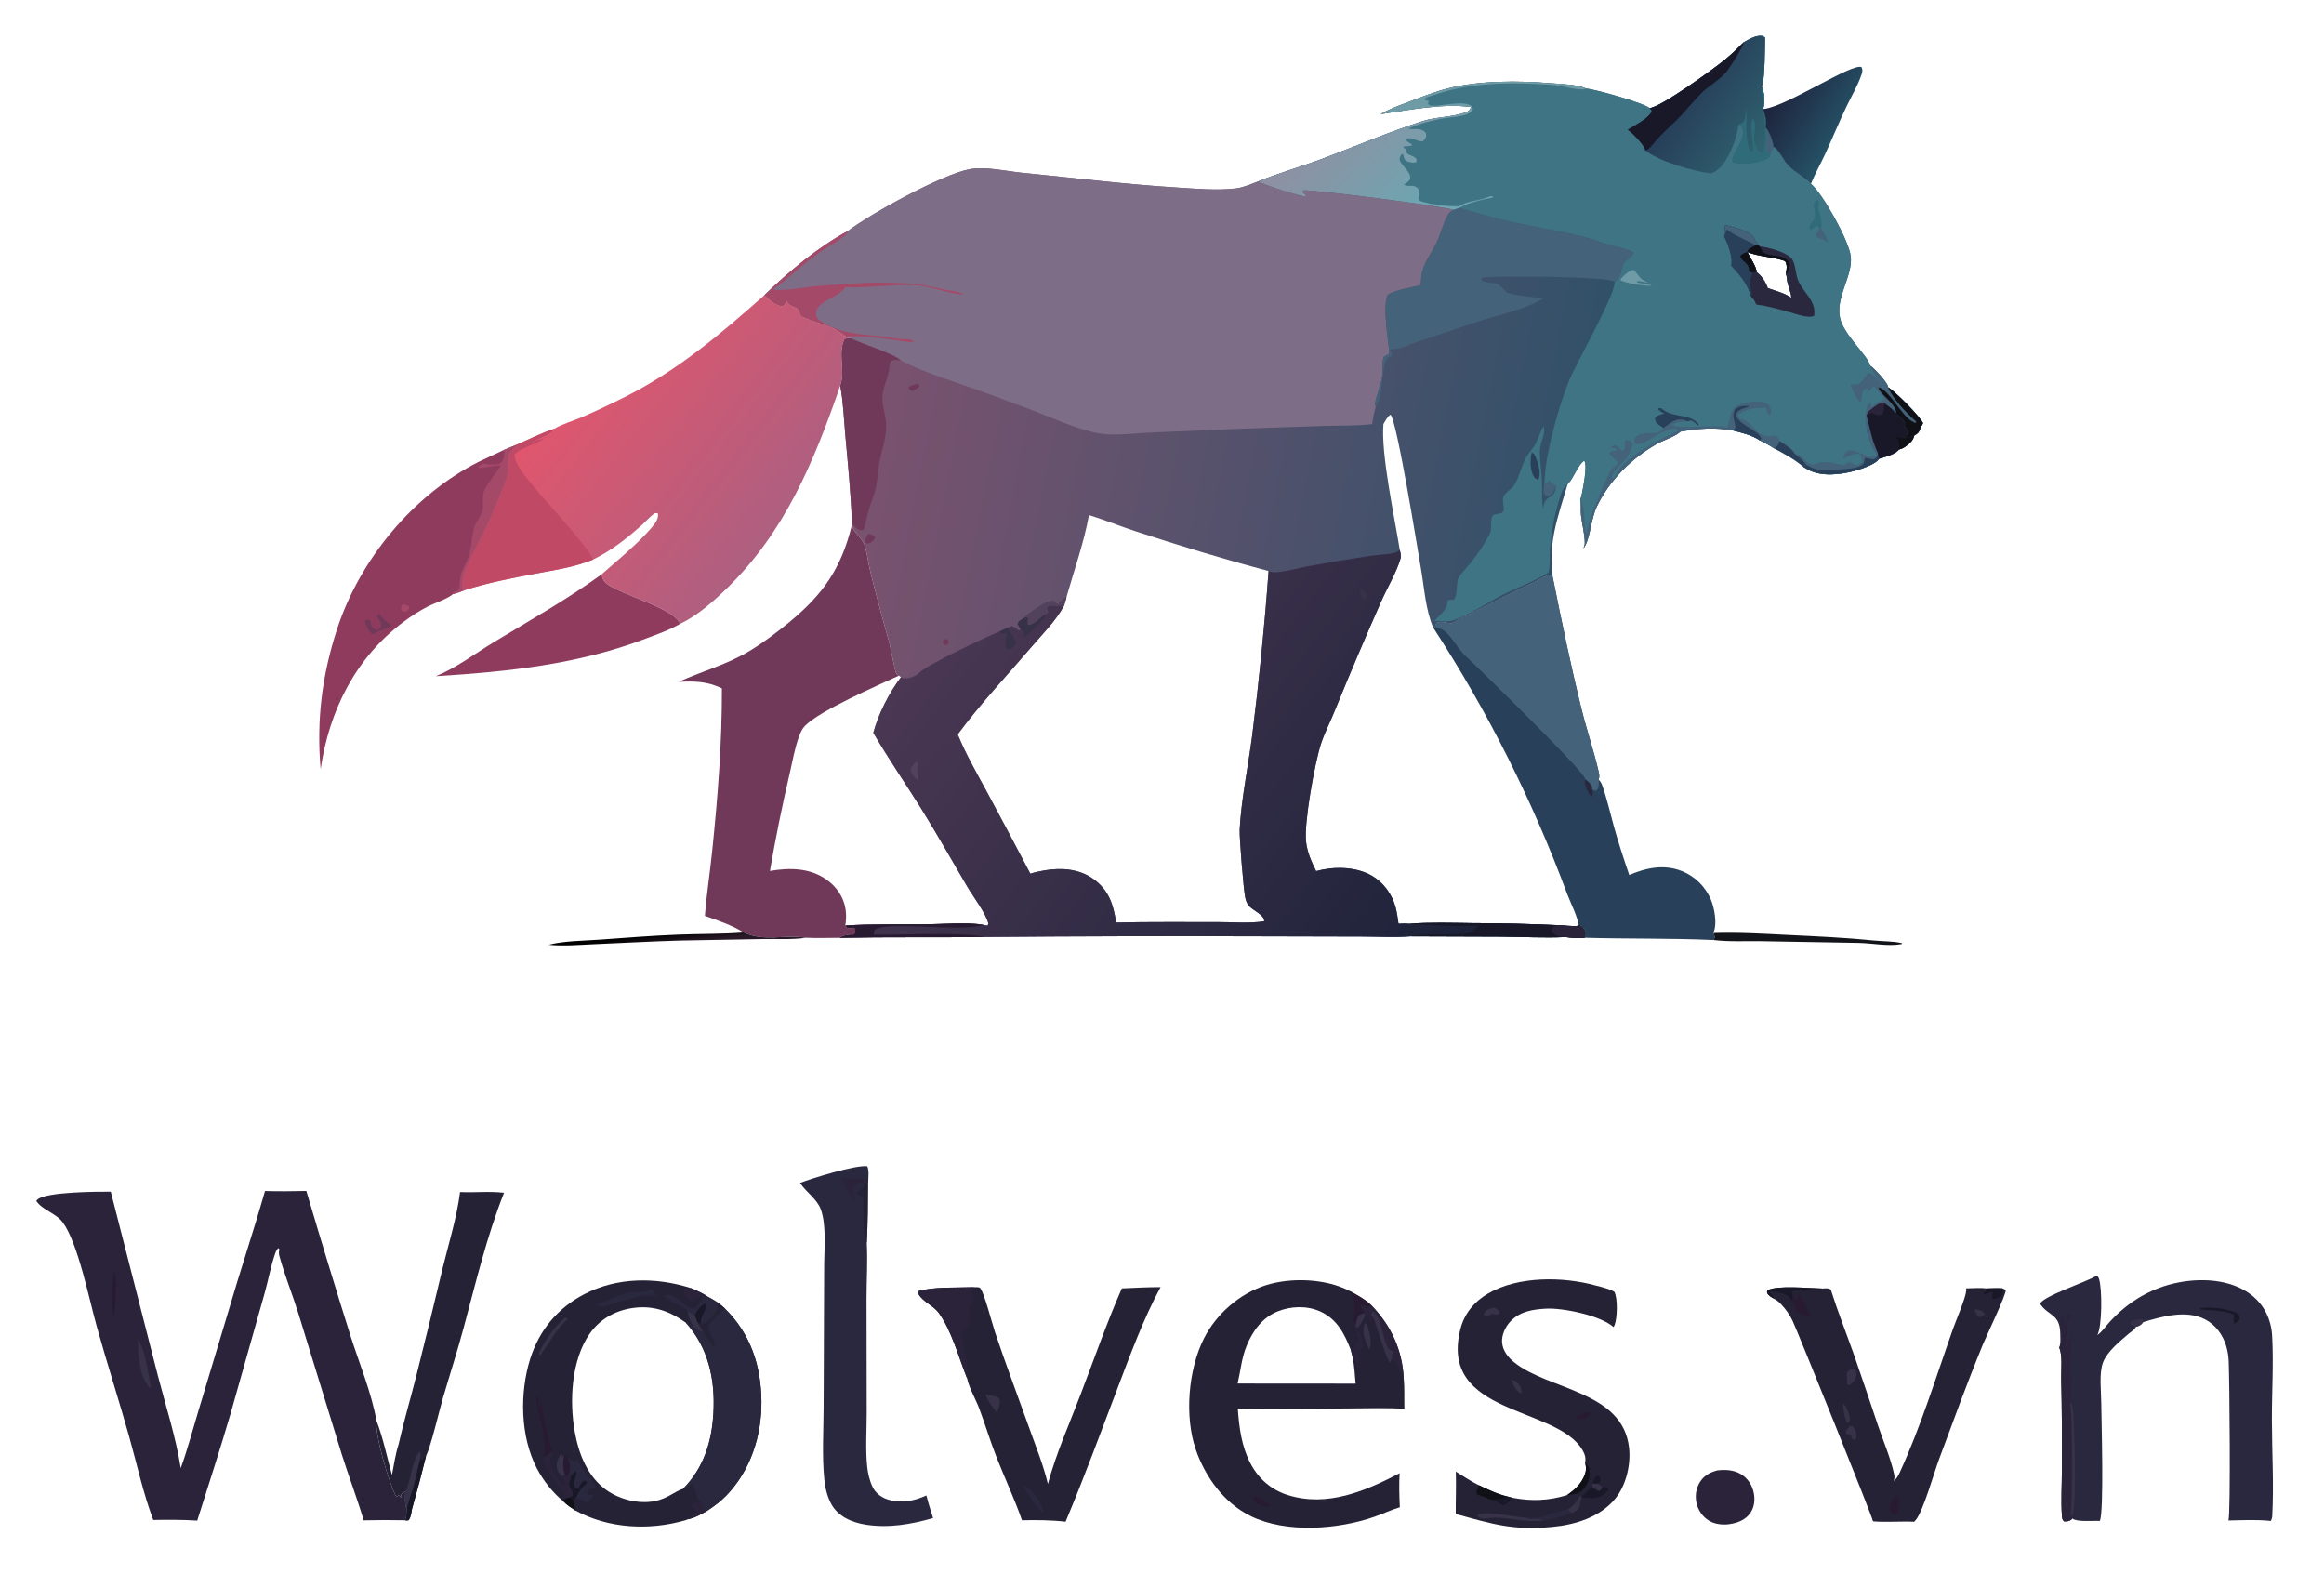 <svg version="1.1" xmlns="http://www.w3.org/2000/svg" style="display: block;" viewBox="0 0 2048 1387" width="964" height="653">
<defs>
	<linearGradient id="Gradient1" gradientUnits="userSpaceOnUse" x1="598.651" y1="831.311" x2="597.57" y2="821.664">
		<stop class="stop0" offset="0" stop-opacity="0.976" stop-color="rgb(37,21,36)"/>
		<stop class="stop1" offset="1" stop-opacity="1" stop-color="rgb(0,0,0)"/>
	</linearGradient>
	<linearGradient id="Gradient2" gradientUnits="userSpaceOnUse" x1="1567.24" y1="80.32" x2="1622.18" y2="115.246">
		<stop class="stop0" offset="0" stop-opacity="1" stop-color="rgb(30,36,61)"/>
		<stop class="stop1" offset="1" stop-opacity="1" stop-color="rgb(37,81,102)"/>
	</linearGradient>
	<linearGradient id="Gradient3" gradientUnits="userSpaceOnUse" x1="520.779" y1="311.896" x2="695.89" y2="448.158">
		<stop class="stop0" offset="0" stop-opacity="1" stop-color="rgb(224,86,109)"/>
		<stop class="stop1" offset="1" stop-opacity="1" stop-color="rgb(174,95,128)"/>
	</linearGradient>
	<linearGradient id="Gradient4" gradientUnits="userSpaceOnUse" x1="1267.9" y1="861.551" x2="843.473" y2="534.499">
		<stop class="stop0" offset="0" stop-opacity="1" stop-color="rgb(28,34,57)"/>
		<stop class="stop1" offset="1" stop-opacity="1" stop-color="rgb(74,55,83)"/>
	</linearGradient>
	<linearGradient id="Gradient5" gradientUnits="userSpaceOnUse" x1="1160.31" y1="114.881" x2="1232.12" y2="191.767">
		<stop class="stop0" offset="0" stop-opacity="1" stop-color="rgb(143,144,162)"/>
		<stop class="stop1" offset="1" stop-opacity="1" stop-color="rgb(111,164,176)"/>
	</linearGradient>
	<linearGradient id="Gradient6" gradientUnits="userSpaceOnUse" x1="1492.49" y1="77.421" x2="1558.43" y2="123.687">
		<stop class="stop0" offset="0" stop-opacity="1" stop-color="rgb(39,63,90)"/>
		<stop class="stop1" offset="1" stop-opacity="1" stop-color="rgb(47,99,111)"/>
	</linearGradient>
	<linearGradient id="Gradient7" gradientUnits="userSpaceOnUse" x1="1376.83" y1="474.225" x2="775.517" y2="356.291">
		<stop class="stop0" offset="0" stop-opacity="1" stop-color="rgb(49,81,105)"/>
		<stop class="stop1" offset="1" stop-opacity="1" stop-color="rgb(122,82,111)"/>
	</linearGradient>
</defs>
<path transform="translate(0,0)" fill="url(#Gradient7)" d="M 1536.86 36.948 C 1541.99 34.145 1547.6 30.549 1553.69 31.63 L 1555.4 33.095 C 1555.24 40.501 1555.37 71.119 1552.47 75.898 C 1554.93 80.296 1555.21 90.234 1553.94 95.217 C 1553.88 95.465 1553.78 95.704 1553.7 95.947 C 1555.14 100.712 1557.38 107.07 1555.77 111.96 C 1558.87 115.09 1562.63 124.73 1562.79 129.073 C 1568.71 133.177 1571.13 141.098 1576.2 146.177 C 1582.14 152.123 1589.91 155.837 1595.88 161.841 C 1605.96 170.022 1629.3 211.637 1630.95 225.653 C 1632.97 242.873 1617.71 260.897 1621.42 279.64 C 1624.42 294.829 1646.48 313.352 1647.9 321.953 C 1651.62 324.235 1662.9 336.47 1663.79 340.513 C 1663.83 340.717 1663.82 340.93 1663.84 341.138 C 1670.16 344.796 1691.33 366.155 1694.56 372.557 C 1694.03 374.322 1693.83 374.638 1692.52 375.928 C 1692.08 378.77 1691.28 380.623 1688.86 382.412 C 1688.16 382.928 1687.4 383.376 1686.65 383.817 C 1686.3 387.251 1683.32 390.011 1680.72 392.091 C 1678.5 393.867 1676.42 395.26 1673.59 395.861 C 1669.82 400.508 1661.36 402.364 1655.88 404.06 C 1653.19 408.889 1640.35 412.991 1635.05 414.488 C 1622.39 418.064 1604.96 420.174 1592.95 413.428 C 1591.58 412.659 1590.26 411.83 1588.92 411.017 L 1591.94 409.547 C 1591.28 406.763 1584.24 401.818 1581.9 399.797 C 1579.77 395.422 1572.11 390.449 1567.88 388.154 C 1566.68 391.664 1566.39 392.665 1563.67 395.113 C 1559.62 392.283 1555.32 390.124 1550.92 387.907 C 1543.9 383.223 1535.21 381.2 1527.12 379.115 C 1511.19 376.292 1496.76 377.285 1480.94 380.141 C 1480.65 380.387 1480.37 380.639 1480.08 380.879 C 1475.36 384.796 1466.03 387.633 1460.36 390.832 C 1438.11 403.397 1418.67 422.607 1407.38 445.752 C 1401.44 457.928 1401.82 474.182 1395.38 483.203 C 1396.05 481.676 1396.59 479.997 1396.6 478.308 C 1396.62 470.576 1394.09 461.596 1393.27 453.776 C 1392.8 449.344 1393.66 443.837 1392.54 439.708 C 1393.06 438.712 1393.44 437.879 1393.65 436.763 C 1394.82 430.783 1399.22 410.247 1396.11 405.74 C 1389.94 410.124 1387.32 420.292 1381.9 426.016 C 1381.74 426.188 1381.57 426.353 1381.4 426.521 L 1381.21 427.191 C 1372.61 456.478 1364.38 476.918 1368.3 508.28 C 1366.28 507.332 1365.38 506.408 1363.13 507.18 C 1359.38 508.466 1355.63 511.178 1351.95 512.87 C 1334.87 520.719 1318.49 529.085 1301.81 537.688 C 1294.38 541.519 1286.38 544.593 1279.53 549.427 C 1275.24 548.693 1270.76 547.491 1266.44 548.508 C 1264.9 549.989 1265.07 550.007 1264.98 552.171 L 1263.18 553.155 C 1256.38 538.044 1255.06 517.441 1252.22 501.103 C 1249.25 484.041 1231.36 372.203 1225.42 365.184 C 1222.69 366.71 1220.79 370.86 1219.13 373.485 C 1216.8 399.725 1229.05 456.278 1233.54 484.443 C 1234.16 486.913 1234.92 489.587 1234.19 492.104 C 1230.7 504.095 1222.41 517.876 1217.24 529.638 C 1203.08 561.604 1189.4 593.787 1176.23 626.174 C 1172.37 635.793 1167.45 645.166 1164.19 654.996 C 1158.69 671.577 1149.05 724.683 1150.96 741.523 C 1152.04 751.042 1155.65 758.885 1159.8 767.387 C 1175.25 763.207 1194.3 763.223 1208.58 771.273 C 1219.15 777.236 1226.66 787.556 1229.83 799.211 C 1231.1 803.901 1231.68 808.887 1232.41 813.688 C 1235.48 813.643 1238.74 813.356 1241.79 813.737 C 1260.28 812.454 1279.09 813.049 1297.62 813.246 C 1322.99 813.282 1348.36 813.89 1373.71 815.072 C 1379.17 815.542 1384.52 815.947 1390 815.749 L 1390.89 814.512 C 1393.3 815.521 1395.19 816.933 1396.36 819.352 C 1397.73 822.165 1397.33 823.351 1396.44 826.133 C 1390.97 826.616 1385.02 826.167 1379.55 825.518 C 1360.82 826.349 1341.72 825.333 1322.96 825.152 L 1243.46 824.872 C 1229.23 826.089 1213.99 825.102 1199.68 825.088 L 1111.12 824.871 C 1029.86 824.579 948.608 824.779 867.355 825.472 C 824.76 825.94 782.163 825.323 739.571 826.168 C 744.08 823.692 747.401 823.489 752.45 823.353 C 753.781 821.176 753.806 820.912 753.706 818.354 L 752.08 817.169 C 749.944 817.645 748.613 817.783 746.449 817.475 L 744.911 815.366 C 768.71 813.817 793.073 814.518 816.955 814.27 C 831.451 814.12 852.587 812.288 866.501 814.724 C 867.822 815.284 868.891 815.297 870.313 815.329 L 871.01 813.69 C 868.644 804.212 857.757 790.175 852.582 781.395 C 839.027 758.394 825.983 735.09 811.859 712.427 C 797.941 690.095 782.822 668.267 769.603 645.533 C 774.156 628.736 783.456 610.429 793.958 596.614 L 792.152 595.182 C 791.484 594.763 790.13 593.826 789.76 593.14 C 788.414 590.643 784.876 570.128 783.496 565.354 C 777.549 544.568 771.979 523.677 766.789 502.69 C 765.017 495.465 764.294 487.757 762.1 480.692 C 760.037 474.052 752.662 469.519 750.622 462.806 L 750.72 459.859 C 749.797 434.204 747.219 408.606 744.906 383.045 C 743.612 368.75 743.099 353.852 740.442 339.75 C 745.228 326.944 738.323 311.715 743.933 299.053 C 746.497 297.223 747.288 297.832 750.33 298.199 L 745.747 296.35 C 741.444 293.156 736.811 290.203 731.922 287.997 C 727.613 286.054 707.317 280.235 705.582 277.915 C 704.741 276.79 704.765 274.302 703.946 273.051 C 701.603 269.467 695.929 270.587 693.44 265.251 C 693.348 265.052 693.28 264.844 693.199 264.641 C 692.054 267.365 692.116 268.264 689.444 269.699 C 683.501 269.015 677.728 264.021 673.646 259.898 C 695.583 238.941 720.112 218.1 746.898 203.615 C 767.31 188.075 830.329 153.37 854.659 148.905 C 868.51 146.363 887.078 150.77 901.18 152.148 C 946.167 156.543 991.278 162.232 1036.38 165.032 C 1053.49 166.094 1072.32 167.901 1089.3 165.853 C 1095.98 165.046 1102.73 161.919 1109.03 159.601 C 1127.48 152.131 1147.02 146.635 1165.72 139.63 C 1195.01 128.651 1224 116.126 1253.79 106.575 C 1266.07 102.642 1280.04 103.319 1291.98 98.682 C 1294.96 97.529 1295.17 96.897 1296.32 94.133 C 1270.98 90.743 1241.92 96.8 1216.71 100.432 C 1222.91 96.833 1229.45 94.18 1236.14 91.675 C 1248.9 86.894 1261.88 81.487 1275.07 78.011 C 1303.08 70.623 1338.71 70.887 1367.36 73.263 C 1376.23 73.999 1389.68 74.22 1397.77 77.899 C 1405.09 78.323 1449.26 90.761 1453.6 95.11 C 1463.04 94.775 1509.78 60.806 1519.31 53.084 C 1525.51 48.066 1531.2 42.557 1536.86 36.948 z M 907.939 769.663 C 912.071 768.355 916.454 767.418 920.726 766.714 C 935.592 764.263 951.23 765.387 963.746 774.517 C 977.295 784.4 981.19 796.976 983.587 812.723 C 1013.28 812.064 1043.15 812.397 1072.86 812.329 C 1086.23 812.299 1100.96 813.67 1114.07 811.607 C 1114.24 805.847 1104.22 802.251 1100.68 798.097 C 1098.77 795.86 1097.94 793.438 1097.35 790.603 C 1095.79 783.064 1092.13 738.049 1092.46 730.891 C 1093.62 706.121 1100.02 674.277 1103.38 648.74 C 1109.51 600.296 1114.37 551.697 1117.93 502.996 C 1078.73 492.665 1039.18 480.579 1000.63 467.968 C 986.879 463.469 973.446 457.988 959.627 453.702 C 955.29 477.703 946.553 502.379 939.844 525.906 L 937.713 533.41 C 930.876 546.394 919.084 558.051 909.573 569.172 C 887.707 594.741 863.923 619.901 843.936 646.927 C 850.949 664.195 860.413 680.472 869.254 696.85 C 882.303 721.039 895.198 745.31 907.939 769.663 z M 1547.85 239.633 C 1552.18 242.247 1556.29 248.943 1557.83 253.759 C 1564.29 256.008 1573.19 258.289 1578.64 262.264 C 1578.24 256.195 1574.89 251.018 1574.6 244.452 C 1574.55 243.175 1574.2 242.377 1573.65 241.247 C 1573.7 241.033 1573.76 240.82 1573.82 240.604 C 1574.71 236.962 1575.06 233.187 1573.1 229.863 C 1572.94 229.804 1572.77 229.743 1572.61 229.686 C 1561.8 225.971 1550.13 226.09 1539.73 221.873 C 1541.61 225.669 1548.34 235.861 1547.85 239.633 z"/>
<path transform="translate(0,0)" fill="rgb(62,116,132)" d="M 1536.86 36.948 C 1541.99 34.145 1547.6 30.549 1553.69 31.63 L 1555.4 33.095 C 1555.24 40.501 1555.37 71.119 1552.47 75.898 C 1554.93 80.296 1555.21 90.234 1553.94 95.217 C 1553.88 95.465 1553.78 95.704 1553.7 95.947 C 1555.14 100.712 1557.38 107.07 1555.77 111.96 C 1558.87 115.09 1562.63 124.73 1562.79 129.073 C 1568.71 133.177 1571.13 141.098 1576.2 146.177 C 1582.14 152.123 1589.91 155.837 1595.88 161.841 C 1605.96 170.022 1629.3 211.637 1630.95 225.653 C 1632.97 242.873 1617.71 260.897 1621.42 279.64 C 1624.42 294.829 1646.48 313.352 1647.9 321.953 C 1651.62 324.235 1662.9 336.47 1663.79 340.513 C 1663.83 340.717 1663.82 340.93 1663.84 341.138 C 1670.16 344.796 1691.33 366.155 1694.56 372.557 C 1694.03 374.322 1693.83 374.638 1692.52 375.928 C 1692.08 378.77 1691.28 380.623 1688.86 382.412 C 1688.16 382.928 1687.4 383.376 1686.65 383.817 C 1686.3 387.251 1683.32 390.011 1680.72 392.091 C 1678.5 393.867 1676.42 395.26 1673.59 395.861 C 1669.82 400.508 1661.36 402.364 1655.88 404.06 C 1653.19 408.889 1640.35 412.991 1635.05 414.488 C 1622.39 418.064 1604.96 420.174 1592.95 413.428 C 1591.58 412.659 1590.26 411.83 1588.92 411.017 L 1591.94 409.547 C 1591.28 406.763 1584.24 401.818 1581.9 399.797 C 1579.77 395.422 1572.11 390.449 1567.88 388.154 C 1566.68 391.664 1566.39 392.665 1563.67 395.113 C 1559.62 392.283 1555.32 390.124 1550.92 387.907 C 1543.9 383.223 1535.21 381.2 1527.12 379.115 C 1511.19 376.292 1496.76 377.285 1480.94 380.141 C 1480.65 380.387 1480.37 380.639 1480.08 380.879 C 1475.36 384.796 1466.03 387.633 1460.36 390.832 C 1438.11 403.397 1418.67 422.607 1407.38 445.752 C 1401.44 457.928 1401.82 474.182 1395.38 483.203 C 1396.05 481.676 1396.59 479.997 1396.6 478.308 C 1396.62 470.576 1394.09 461.596 1393.27 453.776 C 1392.8 449.344 1393.66 443.837 1392.54 439.708 C 1393.06 438.712 1393.44 437.879 1393.65 436.763 C 1394.82 430.783 1399.22 410.247 1396.11 405.74 C 1389.94 410.124 1387.32 420.292 1381.9 426.016 C 1381.74 426.188 1381.57 426.353 1381.4 426.521 C 1377.34 428.635 1375.52 435.53 1374.24 439.639 C 1369.45 454.82 1366.6 470.543 1365.75 486.437 C 1365.6 489.546 1366.09 501.994 1364.29 504.169 C 1362.73 506.058 1356.46 508.826 1354.12 510.075 C 1344.67 515.115 1334.52 518.707 1324.97 523.518 C 1313.35 529.374 1290.81 543.997 1279.33 546.735 C 1274.78 547.821 1268.68 547.1 1263.95 547 C 1268.39 542.237 1274.08 538.185 1275.45 531.803 C 1276.01 529.203 1275.4 528.409 1278.29 528.196 C 1279.17 528.131 1280.24 528.299 1281.1 528.375 C 1285.34 523.244 1282.43 513.831 1285.81 508.29 C 1288.5 503.884 1292.84 499.807 1296.08 495.733 C 1302.15 488.098 1308.18 479.187 1312.69 470.519 C 1315.23 465.626 1312.91 458.748 1315.01 454.929 C 1316.93 451.43 1323.59 453.863 1324.84 450.025 C 1325.94 446.614 1323.4 441.357 1324.91 437.502 C 1326.33 433.871 1332.27 430.769 1334.5 427.183 C 1338.71 420.39 1340.51 411.47 1344.17 404.248 C 1346.87 398.909 1351.18 395.098 1353.91 389.549 C 1355.91 385.509 1357.67 378.499 1360.56 375.321 C 1361.62 384.743 1357.69 387.842 1357.08 395.804 C 1356.48 403.495 1358.26 412.429 1358.65 420.268 C 1359.09 428.94 1358.52 437.678 1359.4 446.316 L 1359.95 446.643 L 1359.67 448.252 L 1360.17 448.678 C 1360.11 448.447 1360.02 448.221 1359.98 447.985 C 1359.74 446.655 1360.14 445.734 1360.52 444.512 C 1360.6 444.248 1360.67 443.979 1360.75 443.715 C 1363.32 435.63 1370.52 439.424 1371.11 428.005 C 1367.9 426.582 1367.36 426.069 1365.28 423.231 C 1364.29 424.572 1363.49 425.591 1362.1 426.547 C 1361.73 426.801 1361.35 427.046 1360.98 427.296 C 1361.06 401.99 1372.84 360.576 1382.05 336.836 C 1388 321.499 1424.48 258.095 1422.82 248.097 C 1429 244.612 1427.85 238.461 1430.34 232.786 C 1431.85 229.345 1436.87 226.875 1439.32 223.772 L 1439 222.016 C 1433.3 218.923 1426.32 217.961 1420.11 216.184 C 1411.47 213.708 1403.01 210.517 1394.28 208.331 C 1374.13 203.287 1353.32 200.091 1333 195.73 C 1317.23 192.344 1301.49 187.649 1286.02 183.087 L 1280.76 184.865 C 1274.87 181.844 1158.7 166.919 1148.51 167.554 C 1147.1 170.304 1150.89 170.349 1151 173.223 C 1145.65 172.733 1111.96 162.425 1109.03 159.601 C 1127.48 152.131 1147.02 146.635 1165.72 139.63 C 1195.01 128.651 1224 116.126 1253.79 106.575 C 1266.07 102.642 1280.04 103.319 1291.98 98.682 C 1294.96 97.529 1295.17 96.897 1296.32 94.133 C 1270.98 90.743 1241.92 96.8 1216.71 100.432 C 1222.91 96.833 1229.45 94.18 1236.14 91.675 C 1248.9 86.894 1261.88 81.487 1275.07 78.011 C 1303.08 70.623 1338.71 70.887 1367.36 73.263 C 1376.23 73.999 1389.68 74.22 1397.77 77.899 C 1405.09 78.323 1449.26 90.761 1453.6 95.11 C 1463.04 94.775 1509.78 60.806 1519.31 53.084 C 1525.51 48.066 1531.2 42.557 1536.86 36.948 z M 1547.85 239.633 C 1552.18 242.247 1556.29 248.943 1557.83 253.759 C 1564.29 256.008 1573.19 258.289 1578.64 262.264 C 1578.24 256.195 1574.89 251.018 1574.6 244.452 C 1574.55 243.175 1574.2 242.377 1573.65 241.247 C 1573.7 241.033 1573.76 240.82 1573.82 240.604 C 1574.71 236.962 1575.06 233.187 1573.1 229.863 C 1572.94 229.804 1572.77 229.743 1572.61 229.686 C 1561.8 225.971 1550.13 226.09 1539.73 221.873 C 1541.61 225.669 1548.34 235.861 1547.85 239.633 z"/>
<path transform="translate(0,0)" fill="url(#Gradient6)" d="M 1536.86 36.948 C 1541.99 34.145 1547.6 30.549 1553.69 31.63 L 1555.4 33.095 C 1555.24 40.501 1555.37 71.119 1552.47 75.898 C 1554.93 80.296 1555.21 90.234 1553.94 95.217 C 1553.88 95.465 1553.78 95.704 1553.7 95.947 C 1555.14 100.712 1557.38 107.07 1555.77 111.96 C 1558.87 115.09 1562.63 124.73 1562.79 129.073 C 1561.98 131.098 1561.32 133.219 1560.03 134.983 C 1560.06 135.349 1560.15 135.717 1560.1 136.08 C 1559.88 137.829 1558.82 138.689 1557.45 139.596 C 1551.39 143.602 1535.21 144.957 1528.24 143.142 C 1527.2 142.87 1527.09 142.072 1526.57 141.182 C 1527.04 137.041 1529.55 133.349 1531.45 129.708 C 1534.1 124.624 1537.47 118.617 1535.44 112.744 C 1534.77 110.832 1533.62 110.714 1531.89 109.826 C 1530.98 121.475 1523.11 141.625 1514.1 149.051 C 1512.25 150.573 1510.24 151.747 1508.07 152.721 C 1491.81 150.672 1462.32 142.243 1449.74 132.289 C 1449.66 131.87 1449.65 131.433 1449.5 131.033 C 1447.87 126.624 1438.33 116.693 1434.4 114.157 C 1435.07 113.799 1435.74 113.434 1436.39 113.028 C 1441.36 109.889 1454.27 103.297 1455.63 97.272 L 1453.6 95.11 C 1463.04 94.775 1509.78 60.806 1519.31 53.084 C 1525.51 48.066 1531.2 42.557 1536.86 36.948 z"/>
<path transform="translate(0,0)" fill="rgb(24,24,40)" d="M 1453.6 95.11 C 1463.04 94.775 1509.78 60.806 1519.31 53.084 C 1525.51 48.066 1531.2 42.557 1536.86 36.948 C 1536.38 40.712 1523.85 60.45 1520.92 63.727 C 1514.79 70.589 1505.98 75.395 1499.38 81.891 C 1493.01 88.155 1487.43 95.276 1481.27 101.751 C 1475.16 108.171 1468.51 114.073 1462.34 120.429 C 1459.13 123.733 1455.94 128.472 1452.42 131.28 C 1451.62 131.921 1450.72 132.079 1449.74 132.289 C 1449.66 131.87 1449.65 131.433 1449.5 131.033 C 1447.87 126.624 1438.33 116.693 1434.4 114.157 C 1435.07 113.799 1435.74 113.434 1436.39 113.028 C 1441.36 109.889 1454.27 103.297 1455.63 97.272 L 1453.6 95.11 z"/>
<path transform="translate(0,0)" fill="rgb(47,107,120)" d="M 1531.89 109.826 C 1532.78 109.201 1532.38 109.385 1533.3 109.063 C 1533.82 108.879 1534.35 108.719 1534.85 108.499 C 1538.71 106.822 1537.87 99.041 1539.22 95.302 C 1539.4 104.21 1537.54 126.858 1543.16 133.833 L 1544.73 133.614 C 1545.89 126.571 1540.93 109.542 1544.64 104.458 C 1544.83 104.651 1545.05 104.821 1545.21 105.039 C 1548.19 109.157 1545.87 116.775 1545.78 121.507 C 1545.71 125.616 1548.53 131.475 1551.28 134.422 L 1553.58 133.757 C 1558.4 121.556 1552.86 90.509 1552.47 75.898 C 1554.93 80.296 1555.21 90.234 1553.94 95.217 C 1553.88 95.465 1553.78 95.704 1553.7 95.947 C 1555.14 100.712 1557.38 107.07 1555.77 111.96 C 1558.87 115.09 1562.63 124.73 1562.79 129.073 C 1561.98 131.098 1561.32 133.219 1560.03 134.983 C 1560.06 135.349 1560.15 135.717 1560.1 136.08 C 1559.88 137.829 1558.82 138.689 1557.45 139.596 C 1551.39 143.602 1535.21 144.957 1528.24 143.142 C 1527.2 142.87 1527.09 142.072 1526.57 141.182 C 1527.04 137.041 1529.55 133.349 1531.45 129.708 C 1534.1 124.624 1537.47 118.617 1535.44 112.744 C 1534.77 110.832 1533.62 110.714 1531.89 109.826 z"/>
<path transform="translate(0,0)" fill="rgb(68,98,122)" d="M 1555.77 111.96 C 1558.87 115.09 1562.63 124.73 1562.79 129.073 C 1561.98 131.098 1561.32 133.219 1560.03 134.983 C 1559.49 135.276 1558.75 134.968 1558.15 134.867 C 1554.25 128.858 1559.19 118.762 1555.77 111.96 z"/>
<path transform="translate(0,0)" fill="url(#Gradient5)" d="M 1296.32 94.133 L 1297.18 93.576 L 1298.04 96.069 C 1296.24 99.353 1293.81 100.259 1290.32 101.303 C 1284.94 102.911 1279.56 103.027 1274.05 103.872 C 1262.87 105.587 1251.15 108.71 1240.79 113.298 C 1246.69 114.21 1251.63 111.9 1256.41 116.847 C 1257.02 119.429 1257.05 120.482 1255.48 122.752 C 1254.99 123.449 1254.22 123.972 1253.56 124.472 C 1248.72 124.657 1242.55 119.662 1238.44 122.562 C 1239.75 124.668 1241.84 125.62 1243.93 126.839 L 1244.3 128.088 C 1241.83 128.593 1239.5 128.806 1236.98 128.898 L 1236.59 129.805 C 1236.79 129.922 1237 130.036 1237.21 130.156 C 1237.97 130.603 1238.65 131.093 1239.35 131.622 C 1239.47 132.854 1239.22 134.449 1240.26 135.211 C 1243.17 137.342 1246.49 137.199 1248.48 140.534 L 1248.1 142.602 C 1245.45 144.01 1242.23 142.541 1239.33 141.915 C 1237.23 139.98 1237.01 138.283 1236.46 135.546 L 1234.81 136.025 C 1233.73 138.461 1232.75 139.376 1233.9 141.951 C 1235.9 146.436 1244.45 152.487 1242.49 157.707 C 1241.69 159.855 1239.06 161.286 1237.25 162.534 C 1242.1 165.321 1246.37 161.029 1250.33 167.125 C 1250.36 170.736 1249.53 173.819 1251.37 176.962 C 1260.64 180.198 1275.99 181.803 1285.87 181.599 C 1286.12 181.437 1286.37 181.27 1286.62 181.114 C 1294.23 176.424 1303.81 176.976 1311.93 173.242 C 1313.39 172.574 1314.32 172.754 1315.84 173.051 L 1315.58 173.962 C 1315.35 174 1315.13 174.035 1314.9 174.075 C 1306.82 175.502 1292.82 178.707 1286.02 183.087 L 1280.76 184.865 C 1274.87 181.844 1158.7 166.919 1148.51 167.554 C 1147.1 170.304 1150.89 170.349 1151 173.223 C 1145.65 172.733 1111.96 162.425 1109.03 159.601 C 1127.48 152.131 1147.02 146.635 1165.72 139.63 C 1195.01 128.651 1224 116.126 1253.79 106.575 C 1266.07 102.642 1280.04 103.319 1291.98 98.682 C 1294.96 97.529 1295.17 96.897 1296.32 94.133 z"/>
<path transform="translate(0,0)" fill="rgb(68,98,122)" d="M 1647.9 321.953 C 1651.62 324.235 1662.9 336.47 1663.79 340.513 C 1663.83 340.717 1663.82 340.93 1663.84 341.138 C 1670.16 344.796 1691.33 366.155 1694.56 372.557 C 1694.03 374.322 1693.83 374.638 1692.52 375.928 C 1692.08 378.77 1691.28 380.623 1688.86 382.412 C 1688.16 382.928 1687.4 383.376 1686.65 383.817 C 1686.3 387.251 1683.32 390.011 1680.72 392.091 C 1678.5 393.867 1676.42 395.26 1673.59 395.861 C 1669.82 400.508 1661.36 402.364 1655.88 404.06 C 1653.19 408.889 1640.35 412.991 1635.05 414.488 C 1622.39 418.064 1604.96 420.174 1592.95 413.428 C 1591.58 412.659 1590.26 411.83 1588.92 411.017 L 1591.94 409.547 C 1591.28 406.763 1584.24 401.818 1581.9 399.797 C 1588.51 401.069 1590.47 406.748 1595.94 408.939 C 1597.37 409.511 1597.87 409.248 1599.21 408.785 C 1599.88 408.554 1600.57 408.351 1601.23 408.088 C 1608.17 405.318 1618.22 408.586 1625.47 409.98 L 1627.99 407.358 C 1630.8 406.714 1632.83 408.48 1635.33 409.786 C 1637.86 409.728 1639.36 408.171 1641.25 406.68 C 1641 404.152 1640.31 402.292 1639.1 400.101 C 1635.03 398.412 1628.69 402.103 1624.89 403.653 L 1624.19 402.505 C 1625.14 400.763 1626.52 397.779 1628.56 397.048 C 1635.1 394.705 1645.75 405.07 1653.19 401.715 L 1653.45 400.018 C 1648.2 392.648 1644.78 381.914 1644.2 372.964 C 1643.92 368.755 1643.52 358.933 1646.79 355.783 C 1647.79 354.819 1647.4 355.099 1648.88 355.107 L 1649.35 358.528 C 1652.83 355.565 1654.98 353.696 1659.51 352.519 L 1660.13 352.36 L 1660.22 350.819 C 1657.45 347.064 1654.43 343.636 1651.3 340.179 L 1645.83 345.505 C 1646.09 344.036 1646.49 343.195 1645.89 341.786 C 1637.73 345.111 1643.05 349.601 1639.18 354.102 C 1635.45 350.904 1633.02 343.915 1630.8 339.483 L 1631.3 338.392 C 1631.98 338.484 1632.66 338.592 1633.34 338.643 C 1641.3 339.242 1641.78 332.676 1646.62 328.317 C 1652.35 329.072 1658.33 339.411 1661.79 343.914 L 1662.06 343.787 C 1658.11 336.793 1651.02 329.744 1648.15 322.623 C 1648.06 322.402 1647.98 322.177 1647.9 321.953 z"/>
<path transform="translate(0,0)" fill="rgb(24,24,40)" d="M 1644.95 366.126 L 1646.34 362.683 C 1650.17 359.643 1655.81 354.535 1660.9 354.525 L 1661.88 356.098 C 1664.65 358.059 1668.75 360.815 1670.14 363.96 C 1673.04 366.33 1678.27 369.583 1678.87 373.475 L 1678.24 375.465 C 1680.01 377.616 1681.68 378.845 1681.62 381.746 C 1680.41 383.334 1679.32 384.77 1677.74 386.023 C 1681.15 385.834 1683.51 385.11 1686.65 383.817 C 1686.3 387.251 1683.32 390.011 1680.72 392.091 C 1678.5 393.867 1676.42 395.26 1673.59 395.861 C 1669.82 400.508 1661.36 402.364 1655.88 404.06 L 1654.93 401.091 C 1655.04 400.12 1655.02 399.46 1654.61 398.557 C 1649.57 387.533 1648.02 378.352 1645.12 366.77 L 1644.95 366.126 z"/>
<path transform="translate(0,0)" fill="rgb(42,35,58)" d="M 1644.95 366.126 L 1646.34 362.683 C 1650.17 359.643 1655.81 354.535 1660.9 354.525 L 1661.88 356.098 L 1660.35 356.993 C 1659.99 360.295 1660.56 363.06 1657.95 365.244 C 1654.66 366.24 1652.48 365.028 1649.45 363.821 C 1647.39 364.208 1646.55 364.868 1644.95 366.126 z"/>
<path transform="translate(0,0)" fill="rgb(15,17,23)" d="M 1677.74 386.023 C 1681.15 385.834 1683.51 385.11 1686.65 383.817 C 1686.3 387.251 1683.32 390.011 1680.72 392.091 C 1678.5 393.867 1676.42 395.26 1673.59 395.861 C 1673.89 393.17 1673.58 391.13 1672.98 388.525 L 1672.75 387.558 L 1673.15 388.034 L 1672.55 386.485 L 1671.35 386.312 L 1670.95 385.659 L 1672.51 385.593 L 1672.08 385.089 C 1672.44 385.137 1673.6 385.274 1673.9 385.409 C 1675.69 386.219 1675.71 386.118 1677.74 386.023 z"/>
<path transform="translate(0,0)" fill="rgb(15,17,23)" d="M 1670.14 363.96 L 1670.94 363.05 C 1670.09 354.955 1656.67 347.698 1655.42 341.193 C 1665.98 343.558 1677.39 370.569 1688.5 372.52 L 1688.41 371.02 C 1679.98 363.851 1668.85 352.123 1664.22 341.996 C 1664.09 341.712 1663.97 341.424 1663.84 341.138 C 1670.16 344.796 1691.33 366.155 1694.56 372.557 C 1694.03 374.322 1693.83 374.638 1692.52 375.928 C 1692.08 378.77 1691.28 380.623 1688.86 382.412 C 1688.16 382.928 1687.4 383.376 1686.65 383.817 C 1683.51 385.11 1681.15 385.834 1677.74 386.023 C 1679.32 384.77 1680.41 383.334 1681.62 381.746 C 1681.68 378.845 1680.01 377.616 1678.24 375.465 L 1678.87 373.475 C 1678.27 369.583 1673.04 366.33 1670.14 363.96 z"/>
<path transform="translate(0,0)" fill="rgb(40,64,90)" d="M 1654.93 401.091 L 1655.88 404.06 C 1653.19 408.889 1640.35 412.991 1635.05 414.488 C 1622.39 418.064 1604.96 420.174 1592.95 413.428 C 1591.58 412.659 1590.26 411.83 1588.92 411.017 L 1591.94 409.547 C 1594.44 410.463 1596.61 412.148 1599.22 412.932 C 1605.79 414.903 1615.53 413.891 1622.41 413.403 C 1627.47 413.044 1638.59 412.585 1642.07 408.464 C 1643.46 406.817 1642.51 404.973 1643.99 403.269 C 1646.54 403.922 1648.84 404.484 1651.48 404.533 C 1653.38 403.344 1653.92 403.164 1654.93 401.091 z"/>
<path transform="translate(0,0)" fill="rgb(68,98,122)" d="M 1486.86 371.157 C 1483.02 371.408 1479.01 371.384 1475.44 372.954 L 1474.39 374.794 L 1475.72 372.875 L 1472.65 374.06 L 1473.11 373.668 C 1473.32 373.847 1473.51 374.058 1473.74 374.204 C 1480.83 378.658 1512.66 373.362 1521.84 376.408 C 1526.11 367.183 1522.86 360.251 1534 356.168 C 1540.54 353.772 1550.55 352.115 1556.95 355.645 C 1559.98 357.315 1560.4 359.343 1561.1 362.42 L 1560.12 364.995 L 1558.31 365.265 C 1557.08 363.555 1556.62 358.936 1555.59 358.462 C 1555.27 358.652 1554.96 358.858 1554.64 359.034 C 1553.36 359.726 1552.41 359.59 1551.01 359.497 C 1544.38 359.058 1536.85 361.372 1531.62 365.44 L 1533.38 368.533 C 1533.58 368.582 1533.77 368.623 1533.97 368.678 C 1547.45 372.53 1547.09 387.98 1564.77 383.394 C 1566.58 384.705 1567.46 385.856 1567.88 388.154 C 1566.68 391.664 1566.39 392.665 1563.67 395.113 C 1559.62 392.283 1555.32 390.124 1550.92 387.907 C 1543.9 383.223 1535.21 381.2 1527.12 379.115 C 1511.19 376.292 1496.76 377.285 1480.94 380.141 L 1479 379.659 C 1478.35 379.089 1477.76 378.55 1477.2 377.887 C 1477.07 377.723 1476.94 377.553 1476.8 377.387 C 1469.71 377.091 1458.07 384.371 1452.21 387.986 C 1448.8 390.091 1445.13 391.729 1441.1 390.773 C 1439.98 388.636 1440.31 388.124 1440.68 385.805 C 1445.78 380.184 1452.16 382.074 1459.01 381.302 C 1460.98 381.08 1463.96 379.666 1465.11 377.972 C 1465.29 377.712 1465.43 377.432 1465.59 377.162 C 1469.64 374.676 1473.49 370.665 1478.32 369.702 C 1481.14 369.14 1484.5 369.464 1486.86 371.157 z"/>
<path transform="translate(0,0)" fill="rgb(40,64,90)" d="M 1527.12 379.115 L 1529.35 376.793 C 1529.15 370.949 1525.59 366.282 1529.01 360.543 C 1532.58 357.551 1536.57 357.271 1541.07 357.575 L 1540.86 358.425 C 1537.22 359.586 1533.32 360.339 1530.67 363.242 C 1530.21 365.082 1529.66 365.972 1530.73 367.766 C 1535.25 375.352 1547.78 377.914 1552.25 386.128 L 1550.92 387.907 C 1543.9 383.223 1535.21 381.2 1527.12 379.115 z"/>
<path transform="translate(0,0)" fill="rgb(68,98,122)" d="M 1392.54 439.708 C 1392.63 439.888 1392.71 440.076 1392.82 440.25 C 1397.24 447.489 1395.79 460.33 1397 468.929 L 1398.54 469.375 C 1397.26 463.266 1415.25 421.535 1419.59 414.187 C 1421.47 410.998 1424.72 410.274 1426.03 407.849 C 1424.36 404.82 1420.46 402.816 1418.42 399.428 L 1418.88 397.862 C 1420.93 397.531 1422.98 397.153 1425.01 396.729 L 1424.09 394.977 L 1420.35 394.596 L 1420.07 393.534 L 1422.59 392.056 C 1425.8 392.495 1426.97 394.7 1429.09 397.006 L 1430.8 396.836 C 1432.91 393.376 1430.78 390.593 1432.56 387.784 C 1433.32 387.737 1434.24 387.619 1434.99 387.833 C 1437.27 388.487 1437.86 389.52 1438.89 391.516 C 1437.17 396.339 1435.68 400.897 1432.34 404.867 C 1432.12 405.133 1431.89 405.393 1431.66 405.656 L 1432.07 405.466 C 1428.57 408.976 1424.04 412.74 1421.77 417.15 C 1421.52 417.619 1421.29 418.09 1421.01 418.541 L 1420.23 419.83 L 1420.92 421.88 C 1422.17 420.703 1423.67 419.564 1424.28 417.917 C 1424.74 416.706 1424.43 417.149 1424.92 416.189 C 1431.43 403.443 1465.5 384.619 1479 379.659 L 1480.94 380.141 C 1480.65 380.387 1480.37 380.639 1480.08 380.879 C 1475.36 384.796 1466.03 387.633 1460.36 390.832 C 1438.11 403.397 1418.67 422.607 1407.38 445.752 C 1401.44 457.928 1401.82 474.182 1395.38 483.203 C 1396.05 481.676 1396.59 479.997 1396.6 478.308 C 1396.62 470.576 1394.09 461.596 1393.27 453.776 C 1392.8 449.344 1393.66 443.837 1392.54 439.708 z"/>
<path transform="translate(0,0)" fill="rgb(111,155,166)" d="M 1216.71 100.432 C 1222.91 96.833 1229.45 94.18 1236.14 91.675 C 1248.9 86.894 1261.88 81.487 1275.07 78.011 C 1303.08 70.623 1338.71 70.887 1367.36 73.263 C 1376.23 73.999 1389.68 74.22 1397.77 77.899 C 1392.66 80.492 1377.15 75.389 1370.68 74.908 C 1336.58 72.368 1298.13 71.792 1265.62 82.942 C 1262.41 84.042 1258.28 84.939 1255.48 86.734 L 1255.8 88.037 L 1259.23 88.866 L 1258.35 91.224 C 1259.79 92.823 1260.46 92.982 1262.67 93.053 C 1271.02 93.323 1290.36 87.859 1297.18 93.576 L 1296.32 94.133 C 1270.98 90.743 1241.92 96.8 1216.71 100.432 z"/>
<path transform="translate(0,0)" fill="rgb(40,64,90)" d="M 1465.59 377.162 C 1464.57 375.914 1465.05 376.292 1463.84 375.51 C 1462.8 374.84 1461.66 374.214 1460.73 373.382 C 1459.1 371.911 1458.5 370.156 1458.45 368.034 C 1460.22 365.71 1464.01 365.035 1466.72 364.16 C 1464.63 363.396 1463.13 362.212 1461.38 360.86 L 1461.58 359.492 L 1463.91 359.537 C 1473.52 368.532 1488.84 363.659 1496.85 373.55 L 1496.55 375.06 C 1495.02 373.678 1493.3 371.8 1491.47 370.851 C 1489.81 369.989 1488.56 370.713 1486.86 371.157 C 1484.5 369.464 1481.14 369.14 1478.32 369.702 C 1473.49 370.665 1469.64 374.676 1465.59 377.162 z"/>
<path transform="translate(0,0)" fill="rgb(42,40,62)" d="M 1519.43 208.145 C 1519.8 205.094 1520 202.089 1520.14 199.02 L 1521.08 198.315 C 1527.4 200.238 1542.09 203.152 1545.34 209.082 C 1545.75 209.836 1546.12 210.616 1546.51 211.381 C 1547.42 213.147 1548.87 214.347 1549.79 216.028 L 1550.53 216.884 C 1558.13 217.698 1573.02 221.606 1578.6 227.318 C 1582.24 231.718 1582.23 240.179 1584.09 245.644 C 1587.85 256.683 1600.07 263.921 1598.87 276.752 C 1598.83 277.2 1598.75 277.644 1598.69 278.091 C 1594.06 280.692 1582.45 276.434 1577.3 274.986 C 1567.42 272.208 1557.78 269.515 1547.59 268.131 C 1546.54 265.011 1545.18 263.279 1542.89 260.949 C 1540.58 250.414 1532.8 241.513 1525.67 233.902 C 1527.42 226.588 1522.74 214.671 1519.43 208.145 z M 1547.85 239.633 C 1552.18 242.247 1556.29 248.943 1557.83 253.759 C 1564.29 256.008 1573.19 258.289 1578.64 262.264 C 1578.24 256.195 1574.89 251.018 1574.6 244.452 C 1574.55 243.175 1574.2 242.377 1573.65 241.247 C 1573.7 241.033 1573.76 240.82 1573.82 240.604 C 1574.71 236.962 1575.06 233.187 1573.1 229.863 C 1572.94 229.804 1572.77 229.743 1572.61 229.686 C 1561.8 225.971 1550.13 226.09 1539.73 221.873 C 1541.61 225.669 1548.34 235.861 1547.85 239.633 z"/>
<path transform="translate(0,0)" fill="rgb(40,64,90)" d="M 1519.43 208.145 C 1519.8 205.094 1520 202.089 1520.14 199.02 L 1521.08 198.315 C 1527.4 200.238 1542.09 203.152 1545.34 209.082 C 1545.75 209.836 1546.12 210.616 1546.51 211.381 C 1547.42 213.147 1548.87 214.347 1549.79 216.028 L 1547.22 215.938 C 1545.08 217.079 1542.95 218.227 1540.86 219.462 L 1539.73 221.873 C 1541.61 225.669 1548.34 235.861 1547.85 239.633 L 1543.84 239.965 C 1543.87 241.22 1543.92 241.673 1543.39 242.826 C 1541.47 246.975 1542.69 253.204 1543.53 257.553 C 1543.8 258.97 1543.49 259.691 1542.89 260.949 C 1540.58 250.414 1532.8 241.513 1525.67 233.902 C 1527.42 226.588 1522.74 214.671 1519.43 208.145 z"/>
<path transform="translate(0,0)" fill="rgb(68,98,122)" d="M 1519.43 208.145 C 1519.8 205.094 1520 202.089 1520.14 199.02 L 1521.08 198.315 C 1527.4 200.238 1542.09 203.152 1545.34 209.082 C 1545.75 209.836 1546.12 210.616 1546.51 211.381 C 1547.42 213.147 1548.87 214.347 1549.79 216.028 L 1547.22 215.938 C 1539.17 211.379 1529.98 208.128 1522.58 202.689 L 1521.53 201.91 L 1519.43 208.145 z"/>
<path transform="translate(0,0)" fill="rgb(15,17,23)" d="M 1543.84 239.965 C 1542.94 239.747 1542.26 239.215 1541.48 238.73 C 1541.06 230.843 1536.14 231.692 1533.44 225.8 C 1535.16 223.242 1536.98 222.973 1539.73 221.873 C 1541.61 225.669 1548.34 235.861 1547.85 239.633 L 1543.84 239.965 z"/>
<path transform="translate(0,0)" fill="rgb(15,17,23)" d="M 1547.22 215.938 L 1549.79 216.028 L 1550.53 216.884 L 1550.94 217.492 C 1551.87 218.875 1552.67 219.976 1552.98 221.65 C 1559.45 227.054 1573.57 222.648 1577.32 232.491 C 1577.1 235.327 1576.41 238.621 1574.33 240.705 C 1574.12 240.91 1573.87 241.067 1573.65 241.247 C 1573.7 241.033 1573.76 240.82 1573.82 240.604 C 1574.71 236.962 1575.06 233.187 1573.1 229.863 C 1572.94 229.804 1572.77 229.743 1572.61 229.686 C 1561.8 225.971 1550.13 226.09 1539.73 221.873 L 1540.86 219.462 C 1542.95 218.227 1545.08 217.079 1547.22 215.938 z"/>
<path transform="translate(0,0)" fill="rgb(111,155,166)" d="M 1439.05 237.513 C 1441.08 238.731 1442.69 241.114 1444.15 242.984 C 1446.46 245.94 1447.77 247.052 1451.28 248.218 C 1451.59 248.322 1451.9 248.413 1452.22 248.511 C 1448.73 249.33 1446.2 246.752 1442.73 247.769 L 1442.68 248.875 C 1446.5 249.532 1451.32 249.896 1454.91 251.313 C 1455.17 251.416 1455.41 251.551 1455.67 251.67 C 1448.78 251.861 1434.85 249.798 1428.53 247.133 L 1428.13 245.767 C 1430.35 243.49 1433.1 240.398 1435.98 239.045 C 1437.03 238.555 1438.03 238.055 1439.05 237.513 z"/>
<path transform="translate(0,0)" fill="rgb(47,107,120)" d="M 1603.11 200.98 L 1601.87 199.292 L 1599.98 199.109 C 1598.65 200.54 1597.58 201.592 1595.82 202.532 L 1594.47 201.025 C 1595.12 196.261 1599.26 193.785 1599.56 190.521 C 1599.89 186.806 1598.05 183.341 1598.6 179.328 C 1599.72 177.603 1599.94 176.448 1601.98 175.93 C 1603.29 179.39 1603.33 179.587 1602.2 183.104 C 1603.82 187.878 1606.17 196.086 1604.86 200.91 L 1603.11 200.98 z"/>
<path transform="translate(0,0)" fill="rgb(40,64,90)" d="M 1349.8 398.386 C 1352.13 399.988 1352.45 400.374 1353.47 403.088 C 1355.73 409.089 1358.33 416.658 1355.58 422.734 C 1354.43 422.204 1353.36 421.408 1352.29 420.725 C 1348.03 414.089 1348.28 405.875 1349.8 398.386 z"/>
<path transform="translate(0,0)" fill="rgb(68,98,122)" d="M 1603.11 200.98 L 1604.86 200.91 C 1606.99 203.725 1610.55 210.533 1610.46 214.009 C 1609.04 212.308 1608.24 211.651 1606.13 210.907 C 1604.07 210.18 1602.32 209.344 1600.43 208.265 L 1600.29 206.286 C 1601.43 204.993 1602.59 203.829 1602.93 202.078 C 1603 201.714 1603.05 201.346 1603.11 200.98 z"/>
<path transform="translate(0,0)" fill="rgb(126,109,135)" d="M 746.898 203.615 C 767.31 188.075 830.329 153.37 854.659 148.905 C 868.51 146.363 887.078 150.77 901.18 152.148 C 946.167 156.543 991.278 162.232 1036.38 165.032 C 1053.49 166.094 1072.32 167.901 1089.3 165.853 C 1095.98 165.046 1102.73 161.919 1109.03 159.601 C 1111.96 162.425 1145.65 172.733 1151 173.223 C 1150.89 170.349 1147.1 170.304 1148.51 167.554 C 1158.7 166.919 1274.87 181.844 1280.76 184.865 C 1278.63 186.2 1276.84 187.467 1275.63 189.727 C 1271.76 196.906 1269.77 205.338 1266.4 212.805 C 1262.52 221.416 1255.22 230.542 1253.19 239.725 C 1252.37 243.433 1252.24 247.35 1252.07 251.132 C 1242.85 253.278 1231.59 254.991 1223.19 259.304 C 1217.08 269.671 1225.46 308.802 1223.96 311.66 C 1223.59 312.364 1220.57 313.299 1219.83 313.987 C 1217.63 316.017 1218.66 327.56 1218.14 330.916 C 1216.9 338.823 1213.41 347.54 1211.55 355.562 L 1212.37 358.155 C 1210.87 363.287 1209.89 368.219 1209.22 373.522 C 1195.55 375.227 1181.59 374.722 1167.83 375.116 L 1094.57 377.543 L 1012.19 381.07 C 998.771 381.653 983.038 383.855 969.865 381.946 C 952.575 379.441 929.524 368.94 912.744 362.462 C 898.83 357.091 884.66 352.062 870.673 346.819 C 845.093 337.23 818.363 329.983 793.894 317.536 C 788.765 311.788 759.456 302.914 750.33 298.199 L 745.747 296.35 C 741.444 293.156 736.811 290.203 731.922 287.997 C 727.613 286.054 707.317 280.235 705.582 277.915 C 704.741 276.79 704.765 274.302 703.946 273.051 C 701.603 269.467 695.929 270.587 693.44 265.251 C 693.348 265.052 693.28 264.844 693.199 264.641 C 692.054 267.365 692.116 268.264 689.444 269.699 C 683.501 269.015 677.728 264.021 673.646 259.898 C 695.583 238.941 720.112 218.1 746.898 203.615 z"/>
<path transform="translate(0,0)" fill="rgb(165,73,105)" d="M 746.898 203.615 C 746.571 204.357 746.424 205.207 745.917 205.84 C 742.063 210.651 729.515 217.221 723.716 221.241 C 710.82 230.181 700.09 239.888 688.12 249.904 C 685.998 251.679 683.128 252.956 681.344 255.025 C 691.581 256.459 708.662 252.888 719.788 251.957 C 748.303 249.57 779.932 247.233 808.5 250.383 C 816.611 251.277 824.56 253.463 832.55 255.058 C 837.831 256.113 844.681 256.513 849.278 259.229 C 840.633 259.76 819.134 251.951 808.705 251.314 C 787.571 250.025 766.139 253.762 744.912 253.013 L 744.239 253.947 C 737.859 262.712 717.248 265.811 719.295 277.595 C 719.675 279.781 721.215 281.325 723.018 282.566 C 740.402 294.529 762.704 294.708 782.819 296.832 C 785.549 297.121 788.033 298.137 790.69 298.426 C 795.357 298.934 800.699 298.107 805.018 300.025 L 804.824 301.13 C 798.999 301.363 793.167 300.055 787.406 299.304 C 774.002 297.557 759.223 295.466 745.747 296.35 C 741.444 293.156 736.811 290.203 731.922 287.997 C 727.613 286.054 707.317 280.235 705.582 277.915 C 704.741 276.79 704.765 274.302 703.946 273.051 C 701.603 269.467 695.929 270.587 693.44 265.251 C 693.348 265.052 693.28 264.844 693.199 264.641 C 692.054 267.365 692.116 268.264 689.444 269.699 C 683.501 269.015 677.728 264.021 673.646 259.898 C 695.583 238.941 720.112 218.1 746.898 203.615 z"/>
<path transform="translate(0,0)" fill="url(#Gradient4)" d="M 1233.54 484.443 C 1234.16 486.913 1234.92 489.587 1234.19 492.104 C 1230.7 504.095 1222.41 517.876 1217.24 529.638 C 1203.08 561.604 1189.4 593.787 1176.23 626.174 C 1172.37 635.793 1167.45 645.166 1164.19 654.996 C 1158.69 671.577 1149.05 724.683 1150.96 741.523 C 1152.04 751.042 1155.65 758.885 1159.8 767.387 C 1175.25 763.207 1194.3 763.223 1208.58 771.273 C 1219.15 777.236 1226.66 787.556 1229.83 799.211 C 1231.1 803.901 1231.68 808.887 1232.41 813.688 C 1235.48 813.643 1238.74 813.356 1241.79 813.737 C 1260.28 812.454 1279.09 813.049 1297.62 813.246 C 1322.99 813.282 1348.36 813.89 1373.71 815.072 C 1379.17 815.542 1384.52 815.947 1390 815.749 L 1390.89 814.512 C 1393.3 815.521 1395.19 816.933 1396.36 819.352 C 1397.73 822.165 1397.33 823.351 1396.44 826.133 C 1390.97 826.616 1385.02 826.167 1379.55 825.518 C 1360.82 826.349 1341.72 825.333 1322.96 825.152 L 1243.46 824.872 C 1229.23 826.089 1213.99 825.102 1199.68 825.088 L 1111.12 824.871 C 1029.86 824.579 948.608 824.779 867.355 825.472 C 824.76 825.94 782.163 825.323 739.571 826.168 C 744.08 823.692 747.401 823.489 752.45 823.353 C 753.781 821.176 753.806 820.912 753.706 818.354 L 752.08 817.169 C 749.944 817.645 748.613 817.783 746.449 817.475 L 744.911 815.366 C 768.71 813.817 793.073 814.518 816.955 814.27 C 831.451 814.12 852.587 812.288 866.501 814.724 C 867.822 815.284 868.891 815.297 870.313 815.329 L 871.01 813.69 C 868.644 804.212 857.757 790.175 852.582 781.395 C 839.027 758.394 825.983 735.09 811.859 712.427 C 797.941 690.095 782.822 668.267 769.603 645.533 C 774.156 628.736 783.456 610.429 793.958 596.614 C 794.854 597.043 795.716 597.666 796.723 597.677 C 801.805 597.733 807.502 595.51 811.017 591.874 C 816.823 585.868 869.009 560.927 880.619 556.376 C 883.004 555.414 885.307 554.226 887.625 553.113 C 889.241 552.422 890.798 551.223 892.491 551.85 C 894.401 552.557 895.96 553.981 897.525 555.245 L 899.693 554.673 L 896.791 549.768 C 897.622 546.706 900.166 545.906 902.755 544.21 C 904.73 541.407 909.318 538.561 912.282 536.579 C 915.1 534.694 925.073 528.14 928.555 529.387 C 930.119 529.948 929.99 531.837 932.415 532.314 C 934.552 529.962 936.453 528.124 939.135 526.361 C 939.37 526.207 939.608 526.057 939.844 525.906 L 937.713 533.41 C 930.876 546.394 919.084 558.051 909.573 569.172 C 887.707 594.741 863.923 619.901 843.936 646.927 C 850.949 664.195 860.413 680.472 869.254 696.85 C 882.303 721.039 895.198 745.31 907.939 769.663 C 912.071 768.355 916.454 767.418 920.726 766.714 C 935.592 764.263 951.23 765.387 963.746 774.517 C 977.295 784.4 981.19 796.976 983.587 812.723 C 1013.28 812.064 1043.15 812.397 1072.86 812.329 C 1086.23 812.299 1100.96 813.67 1114.07 811.607 C 1114.24 805.847 1104.22 802.251 1100.68 798.097 C 1098.77 795.86 1097.94 793.438 1097.35 790.603 C 1095.79 783.064 1092.13 738.049 1092.46 730.891 C 1093.62 706.121 1100.02 674.277 1103.38 648.74 C 1109.51 600.296 1114.37 551.697 1117.93 502.996 C 1118.88 503.397 1119.81 503.707 1120.82 503.914 C 1127.01 505.178 1145.31 500.152 1152.51 498.84 C 1170.72 495.517 1188.98 492.469 1207.29 489.696 C 1214.16 488.651 1221.58 488.574 1228.31 487.125 C 1230.27 486.704 1231.94 485.586 1233.54 484.443 z"/>
<path transform="translate(0,0)" fill="rgb(24,24,40)" d="M 1241.79 813.737 C 1260.28 812.454 1279.09 813.049 1297.62 813.246 C 1322.99 813.282 1348.36 813.89 1373.71 815.072 C 1379.17 815.542 1384.52 815.947 1390 815.749 L 1390.89 814.512 C 1393.3 815.521 1395.19 816.933 1396.36 819.352 C 1397.73 822.165 1397.33 823.351 1396.44 826.133 C 1390.97 826.616 1385.02 826.167 1379.55 825.518 C 1360.82 826.349 1341.72 825.333 1322.96 825.152 L 1243.46 824.872 C 1258.23 821.748 1274.64 823.948 1289.72 822.6 C 1295.6 822.074 1298.24 820.842 1301.99 816.413 L 1301.75 815.258 C 1284.37 816.767 1259.55 814.672 1241.79 813.737 z"/>
<path transform="translate(0,0)" fill="rgb(42,35,58)" d="M 1390.89 814.512 C 1393.3 815.521 1395.19 816.933 1396.36 819.352 C 1397.73 822.165 1397.33 823.351 1396.44 826.133 C 1390.97 826.616 1385.02 826.167 1379.55 825.518 C 1373.79 825.131 1371.09 824.981 1367.08 820.465 L 1368.65 816.736 C 1370.17 815.635 1371.9 815.436 1373.71 815.072 C 1379.17 815.542 1384.52 815.947 1390 815.749 L 1390.89 814.512 z"/>
<path transform="translate(0,0)" fill="rgb(40,26,48)" d="M 744.911 815.366 C 768.71 813.817 793.073 814.518 816.955 814.27 C 831.451 814.12 852.587 812.288 866.501 814.724 C 866.232 814.824 865.966 814.933 865.695 815.025 C 847.304 821.273 781.085 811.119 770.97 819.044 C 770.264 820.889 769.772 821.524 770.216 823.487 C 792.909 823.966 848.837 820.729 867.355 825.472 C 824.76 825.94 782.163 825.323 739.571 826.168 C 744.08 823.692 747.401 823.489 752.45 823.353 C 753.781 821.176 753.806 820.912 753.706 818.354 L 752.08 817.169 C 749.944 817.645 748.613 817.783 746.449 817.475 L 744.911 815.366 z"/>
<path transform="translate(0,0)" fill="rgb(83,66,92)" d="M 902.755 544.21 C 904.73 541.407 909.318 538.561 912.282 536.579 C 915.1 534.694 925.073 528.14 928.555 529.387 C 930.119 529.948 929.99 531.837 932.415 532.314 C 934.552 529.962 936.453 528.124 939.135 526.361 C 939.37 526.207 939.608 526.057 939.844 525.906 L 937.713 533.41 C 933.084 534.025 928.991 534.116 924.34 533.7 L 922.669 535.404 L 922.891 536.05 C 923.405 537.589 923.874 538.655 923.39 540.283 L 920.721 541.195 C 916.749 544.688 912.81 548.695 907.798 550.593 L 905.779 550.462 C 905.163 548.186 905.416 546.861 905.994 544.598 C 904.699 544.037 904.143 543.942 902.755 544.21 z"/>
<path transform="translate(0,0)" fill="rgb(55,50,72)" d="M 920.721 541.195 L 921.12 543.369 C 916.31 548.676 908.04 558.758 901.614 561.466 C 901.294 558.57 903.295 558.535 901.673 555.679 L 899.693 554.673 L 896.791 549.768 C 897.622 546.706 900.166 545.906 902.755 544.21 C 904.143 543.942 904.699 544.037 905.994 544.598 C 905.416 546.861 905.163 548.186 905.779 550.462 L 907.798 550.593 C 912.81 548.695 916.749 544.688 920.721 541.195 z"/>
<path transform="translate(0,0)" fill="rgb(55,50,72)" d="M 880.619 556.376 C 883.004 555.414 885.307 554.226 887.625 553.113 C 890.195 557.113 894.406 561.759 895.138 566.45 C 894.334 568.872 893.662 570.282 891.268 571.416 C 889.401 572.301 889.164 572.351 887.194 571.742 C 885.253 567.655 885.738 562.973 886.953 558.73 L 885.949 557.702 L 882.668 558.458 L 880.619 556.376 z"/>
<path transform="translate(0,0)" fill="rgb(83,66,92)" d="M 807.99 670.796 C 808.534 671.336 808.973 672.333 809.362 673.002 C 806.381 679.279 810.413 682.261 809.23 687.69 C 808.868 687.397 808.507 687.103 808.16 686.792 C 805.449 684.361 802.663 681.282 802.454 677.533 C 803.607 674.127 805.33 673.1 807.99 670.796 z"/>
<path transform="translate(0,0)" fill="rgb(55,50,72)" d="M 1197.97 518.11 C 1199.34 518.817 1200.98 519.539 1202.17 520.527 C 1204.4 522.374 1203.91 525.223 1203.99 527.808 L 1200.99 528.029 C 1198.7 525.58 1198.79 521.427 1197.97 518.11 z"/>
<path transform="translate(0,0)" fill="rgb(68,98,122)" d="M 1280.76 184.865 L 1286.02 183.087 C 1301.49 187.649 1317.23 192.344 1333 195.73 C 1353.32 200.091 1374.13 203.287 1394.28 208.331 C 1403.01 210.517 1411.47 213.708 1420.11 216.184 C 1426.32 217.961 1433.3 218.923 1439 222.016 L 1439.32 223.772 C 1436.87 226.875 1431.85 229.345 1430.34 232.786 C 1427.85 238.461 1429 244.612 1422.82 248.097 C 1416.48 243.262 1318.38 242.829 1307.55 244.317 C 1306.36 244.481 1306.06 244.981 1305.16 245.725 C 1306.2 247.601 1306.9 247.595 1308.98 248.233 C 1312.31 249.256 1316.23 249.336 1319.7 249.654 C 1322.57 252.226 1325.6 254.707 1327.86 257.846 C 1338.55 260.69 1349.46 261.555 1360.44 262.574 L 1359.27 263.255 C 1341.04 273.69 1318.58 277.585 1298.83 284.355 L 1248.42 301.259 C 1243.34 302.911 1238.22 305.52 1233.05 306.747 C 1230.5 307.351 1227.94 307.537 1225.33 307.515 C 1224.96 310.838 1227.79 310.179 1225.89 313.585 C 1222.95 314.989 1222.33 314.904 1221.19 318.066 C 1216.82 330.104 1219.62 346.92 1212.37 358.155 L 1211.55 355.562 C 1213.41 347.54 1216.9 338.823 1218.14 330.916 C 1218.66 327.56 1217.63 316.017 1219.83 313.987 C 1220.57 313.299 1223.59 312.364 1223.96 311.66 C 1225.46 308.802 1217.08 269.671 1223.19 259.304 C 1231.59 254.991 1242.85 253.278 1252.07 251.132 C 1252.24 247.35 1252.37 243.433 1253.19 239.725 C 1255.22 230.542 1262.52 221.416 1266.4 212.805 C 1269.77 205.338 1271.76 196.906 1275.63 189.727 C 1276.84 187.467 1278.63 186.2 1280.76 184.865 z"/>
<path transform="translate(0,0)" fill="rgb(112,57,90)" d="M 750.33 298.199 C 759.456 302.914 788.765 311.788 793.894 317.536 C 790.483 317.112 788.48 316.241 785.395 318.047 C 784.057 319.868 783.897 320.762 783.791 323.014 C 783.387 331.614 778.355 339.733 777.7 348.436 C 776.974 358.095 781.494 367.582 780.964 377.24 C 780.444 386.724 777.162 396.659 775.186 405.991 C 773.62 413.389 773.61 420.944 772.15 428.336 C 770.782 435.258 767.883 441.717 765.81 448.426 C 764.016 454.233 763.051 460.284 761.418 466.14 C 759.852 466.903 759.548 467.493 757.782 466.985 C 755.11 466.217 752.596 463.643 751.349 461.225 C 751.119 460.779 750.918 460.319 750.72 459.859 C 749.797 434.204 747.219 408.606 744.906 383.045 C 743.612 368.75 743.099 353.852 740.442 339.75 C 745.228 326.944 738.323 311.715 743.933 299.053 C 746.497 297.223 747.288 297.832 750.33 298.199 z"/>
<path transform="translate(0,0)" fill="rgb(68,98,122)" d="M 1360.98 427.296 C 1361.35 427.046 1361.73 426.801 1362.1 426.547 C 1363.49 425.591 1364.29 424.572 1365.28 423.231 C 1367.36 426.069 1367.9 426.582 1371.11 428.005 C 1370.36 430.492 1369.53 433.624 1367.42 435.35 C 1365.39 437.016 1364.25 436.874 1361.77 436.558 L 1360.34 434.135 C 1360.29 431.738 1360.1 429.559 1360.98 427.296 z"/>
<path transform="translate(0,0)" fill="rgb(112,57,90)" d="M 765.066 470.308 C 767.953 470.966 769.146 470.964 771.328 473.043 C 770.429 475.855 769.116 476.414 766.852 478.235 L 763.922 478.925 L 762.344 477.882 C 762.312 474.665 763.407 473.001 765.066 470.308 z"/>
<path transform="translate(0,0)" fill="rgb(112,57,90)" d="M 808.366 338.033 L 809.805 338.612 L 810.403 340.175 C 808.636 342.439 806.201 343.284 803.657 344.419 C 801.886 343.415 801.415 343.202 800.38 341.482 C 802.599 339.21 805.36 338.922 808.366 338.033 z"/>
<path transform="translate(0,0)" fill="rgb(112,57,90)" d="M 832.877 563.063 C 834.162 562.79 835.447 563.527 835.859 564.775 C 836.271 566.022 835.679 567.38 834.485 567.926 C 833.586 568.338 832.531 568.199 831.77 567.569 C 831.008 566.939 830.674 565.928 830.91 564.968 C 831.146 564.009 831.91 563.268 832.877 563.063 z"/>
<path transform="translate(0,0)" fill="url(#Gradient3)" d="M 673.646 259.898 C 677.728 264.021 683.501 269.015 689.444 269.699 C 692.116 268.264 692.054 267.365 693.199 264.641 C 693.28 264.844 693.348 265.052 693.44 265.251 C 695.929 270.587 701.603 269.467 703.946 273.051 C 704.765 274.302 704.741 276.79 705.582 277.915 C 707.317 280.235 727.613 286.054 731.922 287.997 C 736.811 290.203 741.444 293.156 745.747 296.35 L 750.33 298.199 C 747.288 297.832 746.497 297.223 743.933 299.053 C 738.323 311.715 745.228 326.944 740.442 339.75 C 717.359 406.447 691.723 468.699 640.131 518.691 C 628.749 529.72 614.488 542.295 600.131 549.175 C 599.872 549.299 599.61 549.415 599.35 549.535 C 594.52 536.363 549.735 524.475 535.979 515.1 C 531.924 512.336 531.109 510.648 530.222 505.878 C 543.019 494.618 568.224 473.817 577.415 460.638 C 579.175 458.114 580.266 455.338 579.783 452.314 C 577.805 451.728 577.189 451.828 575.526 453.142 C 572.048 455.89 568.904 459.587 565.543 462.562 C 551.893 474.645 539.207 484.739 522.787 492.846 C 506.707 499.588 489.06 502.063 472.023 505.281 C 451.196 509.214 429.999 513.31 409.765 519.73 C 408.759 519.229 408.238 518.793 407.421 518.048 C 406.681 512.563 407.372 508.497 409.264 503.311 C 412.453 494.568 417.553 485.983 421.746 477.653 C 428.21 465.073 434.068 452.19 439.299 439.049 C 441.993 432.228 446.143 424.099 447.247 416.969 C 448.053 411.767 447.01 402.797 449.435 398.313 C 450.519 396.308 453.745 393.687 455.288 391.657 C 466.268 387.032 477.043 381.332 488.383 377.7 C 495.384 373.393 504.967 370.771 512.646 367.491 C 525.797 361.743 538.788 355.636 551.605 349.177 C 597.418 326.023 635.523 293.786 673.646 259.898 z"/>
<path transform="translate(0,0)" fill="rgb(192,73,102)" d="M 455.288 391.657 C 466.268 387.032 477.043 381.332 488.383 377.7 C 488.13 378.076 487.89 378.461 487.623 378.827 C 484.585 382.993 475.381 385.432 470.834 388.415 L 479.674 386.026 C 471.562 391.994 460.97 393.12 453.616 400.145 C 452.706 407.572 462.682 419.057 467.2 424.858 C 477.374 437.92 519.105 482.411 522.787 492.846 C 506.707 499.588 489.06 502.063 472.023 505.281 C 451.196 509.214 429.999 513.31 409.765 519.73 C 408.759 519.229 408.238 518.793 407.421 518.048 C 406.681 512.563 407.372 508.497 409.264 503.311 C 412.453 494.568 417.553 485.983 421.746 477.653 C 428.21 465.073 434.068 452.19 439.299 439.049 C 441.993 432.228 446.143 424.099 447.247 416.969 C 448.053 411.767 447.01 402.797 449.435 398.313 C 450.519 396.308 453.745 393.687 455.288 391.657 z"/>
<path transform="translate(0,0)" fill="rgb(38,34,54)" d="M 496.648 1322.9 C 487.052 1315.12 478.741 1304.5 473.044 1293.58 C 458.432 1265.55 457.869 1227.06 467.228 1197.2 C 475.133 1171.98 491.511 1152.3 515.036 1140.12 C 544.144 1125.04 578.292 1125.08 608.976 1134.89 C 614.192 1137.15 619.311 1139.28 623.991 1142.56 C 626.064 1143.73 628.204 1144.85 630.211 1146.12 C 633.169 1148.19 636.012 1150.19 638.628 1152.7 C 661.494 1175.13 670.659 1203.14 670.999 1234.56 C 671.329 1264.97 661.392 1295.65 639.927 1317.76 C 635.009 1322.83 629.601 1326.81 623.757 1330.74 C 617.986 1334.15 612.416 1337.31 605.781 1338.67 C 604.593 1339.24 604.943 1339.14 603.84 1339.46 C 572.078 1348.56 536.401 1346.81 507.144 1330.89 C 503.451 1328.43 499.713 1326.14 496.648 1322.9 z M 604.406 1165.36 C 589.537 1154.69 574.501 1149.52 555.975 1152.64 C 541.291 1155.11 528.447 1162.6 519.822 1174.82 C 503.493 1197.95 501.63 1234.21 506.514 1261.56 C 509.979 1280.97 517.882 1301.25 534.583 1312.94 C 546.317 1321.15 562.702 1325.3 576.886 1322.57 C 588.307 1320.38 594.468 1313.97 602.045 1311.61 C 620.271 1293.02 627.367 1270.05 628.721 1244.5 C 630.263 1215.39 624.363 1187.45 604.406 1165.36 z"/>
<path transform="translate(0,0)" fill="rgb(42,40,62)" d="M 630.211 1146.12 C 633.169 1148.19 636.012 1150.19 638.628 1152.7 C 661.494 1175.13 670.659 1203.14 670.999 1234.56 C 671.329 1264.97 661.392 1295.65 639.927 1317.76 C 635.009 1322.83 629.601 1326.81 623.757 1330.74 C 622.473 1330.3 621.219 1329.75 619.962 1329.24 C 619.76 1327.6 619.581 1326.12 618.806 1324.63 C 618.627 1324.29 618.437 1323.95 618.252 1323.61 C 616.004 1321.71 614.327 1321.04 614.044 1317.95 C 613.684 1314 611.44 1310.86 610.522 1307 C 610.474 1306.8 610.43 1306.59 610.384 1306.39 C 607.358 1309.1 606.105 1310.91 602.045 1311.61 C 620.271 1293.02 627.367 1270.05 628.721 1244.5 C 630.263 1215.39 624.363 1187.45 604.406 1165.36 L 606.193 1164.87 C 607.589 1166.12 609.565 1168.36 611.281 1168.95 C 614.05 1171.27 615.738 1172.65 619.523 1172.92 L 614.766 1165.41 L 617.622 1166.29 C 618.885 1166.19 618.726 1166.29 619.85 1165.9 C 624.143 1164.42 629.886 1157.94 631.689 1153.77 C 633.035 1150.66 631.516 1148.87 630.211 1146.12 z"/>
<path transform="translate(0,0)" fill="rgb(38,34,54)" d="M 630.211 1146.12 C 633.169 1148.19 636.012 1150.19 638.628 1152.7 C 635.146 1156.31 624.565 1164.88 624.458 1169.77 C 624.351 1174.66 629.992 1179.42 629.717 1185.48 L 628.745 1186.34 C 625.007 1182.45 622.338 1177.5 619.523 1172.92 L 614.766 1165.41 L 617.622 1166.29 C 618.885 1166.19 618.726 1166.29 619.85 1165.9 C 624.143 1164.42 629.886 1157.94 631.689 1153.77 C 633.035 1150.66 631.516 1148.87 630.211 1146.12 z"/>
<path transform="translate(0,0)" fill="rgb(42,40,62)" d="M 500.609 1284.35 C 503.279 1285.68 504.575 1288.07 507.551 1287.48 L 508.758 1285.6 C 508.835 1285.85 508.907 1286.11 508.99 1286.35 C 512.062 1295.59 523.101 1303.1 525.108 1310.91 C 522.313 1312.05 520.241 1311.03 517.697 1312.83 L 517.452 1315.75 L 518.74 1317.22 L 523.053 1317.09 C 521.87 1319.65 520.313 1321.23 518.33 1323.2 C 517.236 1323.36 516.883 1323.67 515.925 1323.07 C 513.121 1321.29 510.436 1320.61 507.264 1319.85 L 505.306 1322.1 L 502.611 1319.14 C 504.165 1318.46 504.028 1318.01 504.762 1316.55 C 504.521 1313.1 503.162 1312.28 501.782 1309.39 C 500.571 1306.84 503.078 1302.05 503.833 1299.35 L 502.124 1299.81 L 501.623 1297.37 C 501.765 1296.79 501.906 1296.22 502.018 1295.64 C 502.067 1295.39 502.11 1295.13 502.16 1294.88 C 502.88 1291.23 501.604 1287.85 500.609 1284.35 z"/>
<path transform="translate(0,0)" fill="rgb(24,24,40)" d="M 503.833 1299.35 L 506.677 1296.67 L 508.141 1297.04 C 507.606 1302.13 504.01 1306.71 507.239 1311.42 L 509.543 1311.59 C 511.174 1308.74 511.986 1305.73 515.059 1304.43 L 517.28 1305.57 C 516.883 1307.32 516.246 1307.65 514.929 1308.71 C 511.58 1311.41 509.589 1316.22 507.264 1319.85 L 505.306 1322.1 L 502.611 1319.14 C 504.165 1318.46 504.028 1318.01 504.762 1316.55 C 504.521 1313.1 503.162 1312.28 501.782 1309.39 C 500.571 1306.84 503.078 1302.05 503.833 1299.35 z"/>
<path transform="translate(0,0)" fill="rgb(42,40,62)" d="M 606.171 1155.93 L 605.973 1154.45 C 604.593 1153.9 605.007 1154.18 604.009 1153.44 C 598.836 1149.56 589.05 1146.44 585.503 1141.58 C 594.686 1137.7 602.922 1152.45 611.376 1153.22 C 615.243 1151.24 617.848 1145.77 619.366 1141.85 L 623.991 1142.56 C 626.064 1143.73 628.204 1144.85 630.211 1146.12 C 631.516 1148.87 633.035 1150.66 631.689 1153.77 C 629.886 1157.94 624.143 1164.42 619.85 1165.9 C 618.726 1166.29 618.885 1166.19 617.622 1166.29 L 614.766 1165.41 C 614.017 1163.31 613.134 1161.25 612.291 1159.19 C 610.266 1157.39 608.801 1156.58 606.171 1155.93 z"/>
<path transform="translate(0,0)" fill="rgb(24,24,40)" d="M 612.291 1159.19 C 614.165 1153.99 616.629 1151.22 621.457 1148.38 C 622.412 1150.2 621.896 1151.93 621.33 1153.87 C 619.863 1158.9 617.194 1160.46 617.622 1166.29 L 614.766 1165.41 C 614.017 1163.31 613.134 1161.25 612.291 1159.19 z"/>
<path transform="translate(0,0)" fill="rgb(42,35,58)" d="M 478.831 1283.78 C 482.062 1283.47 484.231 1280.22 486.55 1277.99 C 486.55 1278.23 486.555 1278.47 486.551 1278.72 C 486.496 1282.23 484.208 1286.86 484.629 1289.91 C 485.197 1294.04 492.213 1304.55 495.058 1307.72 C 495.639 1308.36 496.209 1308.68 496.952 1309.11 C 497.87 1307.44 497.827 1307.06 497.314 1305.18 C 496.821 1303.37 495.652 1301.79 494.621 1300.25 L 497.832 1299.6 L 499.137 1300.43 L 501.623 1297.37 L 502.124 1299.81 L 503.833 1299.35 C 503.078 1302.05 500.571 1306.84 501.782 1309.39 C 503.162 1312.28 504.521 1313.1 504.762 1316.55 C 504.028 1318.01 504.165 1318.46 502.611 1319.14 C 500.85 1319.59 499.156 1319.93 497.511 1320.72 C 497.514 1318.59 497.366 1316.82 496.848 1314.74 C 495.146 1313.09 493.535 1311.38 492.124 1309.46 C 488.736 1304.87 477.915 1289.51 478.831 1283.78 z"/>
<path transform="translate(0,0)" fill="rgb(40,26,48)" d="M 478.831 1283.78 C 478.974 1282.96 479.082 1282.14 479.229 1281.33 C 482.367 1264.06 472.935 1246.69 472.723 1229.57 L 473.708 1230.02 L 475.013 1240.24 L 475.737 1240.42 C 475.862 1238.5 476.067 1236.68 476.39 1234.78 C 479.766 1249.14 481.232 1264.17 486.55 1277.99 C 484.231 1280.22 482.062 1283.47 478.831 1283.78 z"/>
<path transform="translate(0,0)" fill="rgb(42,35,58)" d="M 608.976 1134.89 C 614.192 1137.15 619.311 1139.28 623.991 1142.56 L 619.366 1141.85 C 615.546 1142.4 612.596 1144.57 609.376 1146.56 C 606.641 1144.41 604.923 1142.76 603.185 1139.67 C 603.036 1137.29 602.829 1137.18 604.275 1135.32 L 608.976 1134.89 z"/>
<path transform="translate(0,0)" fill="rgb(42,35,58)" d="M 605.781 1338.67 C 607.962 1335.12 612.783 1335.94 614.677 1332.78 C 612.568 1330.48 610.001 1328.25 609.098 1325.2 C 611.163 1323.31 615.434 1323.8 618.252 1323.61 C 618.437 1323.95 618.627 1324.29 618.806 1324.63 C 619.581 1326.12 619.76 1327.6 619.962 1329.24 C 621.219 1329.75 622.473 1330.3 623.757 1330.74 C 617.986 1334.15 612.416 1337.31 605.781 1338.67 z"/>
<path transform="translate(0,0)" fill="rgb(55,50,72)" d="M 606.171 1155.93 C 608.801 1156.58 610.266 1157.39 612.291 1159.19 C 613.134 1161.25 614.017 1163.31 614.766 1165.41 L 619.523 1172.92 C 615.738 1172.65 614.05 1171.27 611.281 1168.95 C 608.475 1164.9 606.776 1160.82 606.171 1155.93 z"/>
<path transform="translate(0,0)" fill="rgb(40,26,48)" d="M 497.167 1281.5 L 500.609 1284.35 C 501.604 1287.85 502.88 1291.23 502.16 1294.88 C 502.11 1295.13 502.067 1295.39 502.018 1295.64 C 501.906 1296.22 501.765 1296.79 501.623 1297.37 L 499.137 1300.43 L 497.832 1299.6 C 495.451 1292.94 496.245 1288.38 497.167 1281.5 z"/>
<path transform="translate(0,0)" fill="rgb(55,50,72)" d="M 494.621 1300.25 C 493.291 1298.54 491.33 1296.34 490.952 1294.16 C 490.015 1288.74 491.55 1284.73 494.673 1280.42 L 495.503 1283.37 L 497.167 1281.5 C 496.245 1288.38 495.451 1292.94 497.832 1299.6 L 494.621 1300.25 z"/>
<path transform="translate(0,0)" fill="rgb(15,17,23)" d="M 497.511 1320.72 C 499.156 1319.93 500.85 1319.59 502.611 1319.14 L 505.306 1322.1 L 507.144 1330.89 C 503.451 1328.43 499.713 1326.14 496.648 1322.9 L 497.511 1320.72 z"/>
<path transform="translate(0,0)" fill="rgb(42,40,62)" d="M 573.742 1135.59 L 575.243 1135.67 L 577.931 1141.05 C 576.279 1142.11 569.357 1140.98 566.673 1141.46 C 554.304 1143.67 542.448 1148.39 530.162 1151.2 C 528.388 1150.01 525.946 1149.9 523.841 1149.54 C 524.746 1149.32 525.648 1149.07 526.555 1148.86 C 535.777 1146.73 544.136 1140.62 553.165 1139.03 C 560.366 1137.76 567.314 1139.94 573.742 1135.59 z"/>
<path transform="translate(0,0)" fill="rgb(55,50,72)" d="M 497.918 1160.78 L 500.256 1162.28 C 490.521 1170.07 483.925 1183.57 476.323 1193.55 L 475.025 1193.69 L 474.992 1191.93 C 481.295 1179.63 487.661 1170.13 497.918 1160.78 z"/>
<path transform="translate(0,0)" fill="rgb(42,35,58)" d="M 233.527 1049.31 C 245.667 1049.61 257.812 1049.58 269.951 1049.25 C 282.624 1092.19 295.687 1135.01 309.139 1177.72 C 316.546 1200.92 327.647 1227.98 331.744 1251.66 C 330.426 1265.11 342.622 1305.31 348.672 1317.93 L 350.049 1318.35 L 351.31 1316.92 C 352.997 1317.79 352.209 1318.83 354.157 1319.55 L 353.367 1317.14 C 354.596 1315.38 355.27 1314.98 357.177 1314.2 C 357.228 1317.38 356.45 1326.45 358.253 1328.55 L 358.567 1328.57 C 358.239 1331.92 358.345 1336.28 357.177 1339.41 C 344.944 1339.16 332.707 1339.18 320.474 1339.46 C 314.692 1320 307.362 1300.89 301.233 1281.52 L 262.765 1156.63 C 257.52 1139.88 250.639 1123 246.08 1106.12 C 245.651 1104.54 245.682 1103.06 246.105 1101.47 C 246.159 1101.27 246.232 1101.07 246.295 1100.87 L 245.395 1099.58 C 243.47 1101.04 242.727 1103.68 241.981 1105.9 C 238.308 1116.82 236.314 1128.33 233.175 1139.41 L 203.135 1245.68 C 193.91 1277.17 183.666 1308.42 173.806 1339.72 C 160.892 1338.85 147.987 1338.94 135.053 1339.15 C 126.057 1315.36 120.58 1289.53 113.644 1265.01 C 104.518 1232.74 94.238 1200.82 85.224 1168.52 C 78.564 1144.66 68.74 1095.48 55.543 1077.23 C 49.458 1068.81 37.459 1066.23 32.002 1058.07 C 32.421 1057.48 32.532 1057.24 33.041 1056.79 C 40.829 1049.91 86.404 1049.84 97.623 1049.9 L 139.048 1211.72 C 146.033 1238.75 154.944 1265.93 159.263 1293.51 C 165.274 1277.02 169.791 1259.67 174.893 1242.87 L 200.505 1157.82 C 211.067 1121.52 223.124 1085.7 233.527 1049.31 z"/>
<path transform="translate(0,0)" fill="rgb(55,50,72)" d="M 121.333 1180.76 C 121.513 1180.88 121.709 1180.98 121.874 1181.12 C 127.274 1185.68 131.571 1215.25 133.178 1223.33 C 132.775 1223.08 132.293 1222.8 131.932 1222.47 C 122.552 1213.88 121.973 1192.79 121.333 1180.76 z"/>
<path transform="translate(0,0)" fill="rgb(40,26,48)" d="M 101.353 1119.74 C 103.528 1133.25 101.196 1149.15 100.552 1162.85 C 98.548 1150.37 97.279 1131.71 101.353 1119.74 z"/>
<path transform="translate(0,0)" fill="rgb(112,57,90)" d="M 750.622 462.806 C 752.662 469.519 760.037 474.052 762.1 480.692 C 764.294 487.757 765.017 495.465 766.789 502.69 C 771.979 523.677 777.549 544.568 783.496 565.354 C 784.876 570.128 788.414 590.643 789.76 593.14 C 790.13 593.826 791.484 594.763 792.152 595.182 C 773.471 603.938 722.997 625.562 709.334 639.465 C 706.897 641.945 705.335 645.544 704.14 648.768 C 700.37 658.935 698.458 670.433 695.987 681.033 C 689.299 709.601 683.463 738.362 678.486 767.277 C 695.819 764.283 713.833 764.444 728.689 775.123 C 737.305 781.316 743.509 790.379 745.132 800.96 C 745.848 805.628 745.724 810.718 744.911 815.366 L 746.449 817.475 C 748.613 817.783 749.944 817.645 752.08 817.169 L 753.706 818.354 C 753.806 820.912 753.781 821.176 752.45 823.353 C 747.401 823.489 744.08 823.692 739.571 826.168 C 729.727 826.298 719.892 826.487 710.051 826.115 C 690.701 823.01 674.382 829.94 655.289 821.49 C 645.339 815.044 632.302 810.847 621.149 806.815 C 622.674 787.707 625.668 768.649 627.632 749.563 C 632.55 701.763 636.287 654.53 636.158 606.419 C 622.968 600.069 612.369 600.038 598.06 600.653 C 619.06 591.127 640.755 585.426 660.736 573.298 C 672.728 566.019 684.232 557.374 695.06 548.478 C 725.281 523.649 741.225 500.961 750.622 462.806 z"/>
<path transform="translate(0,0)" fill="rgb(40,64,90)" d="M 1279.53 549.427 C 1286.38 544.593 1294.38 541.519 1301.81 537.688 C 1318.49 529.085 1334.87 520.719 1351.95 512.87 C 1355.63 511.178 1359.38 508.466 1363.13 507.18 C 1365.38 506.408 1366.28 507.332 1368.3 508.28 C 1376.15 547.265 1384.11 586.003 1393.68 624.618 C 1398.21 642.904 1404.35 660.849 1408.64 679.161 C 1409.29 681.924 1409.79 684.077 1408.78 686.84 C 1410.35 688.337 1411.19 689.763 1411.91 691.784 C 1416.09 703.473 1418.83 715.936 1422.17 727.899 C 1426.23 742.431 1430.84 756.592 1435.77 770.85 C 1450.77 764.363 1466.52 761.206 1482.18 767.393 C 1493.73 772.041 1502.94 781.124 1507.74 792.611 C 1510.78 799.778 1513.28 813.501 1510.27 820.874 C 1510.11 821.248 1509.94 821.611 1509.77 821.98 C 1511.19 824.918 1511.23 824.981 1510.36 828.119 C 1472.45 826.417 1434.39 827.178 1396.44 826.133 C 1397.33 823.351 1397.73 822.165 1396.36 819.352 C 1395.19 816.933 1393.3 815.521 1390.89 814.512 C 1390.53 808.083 1383.43 794.086 1380.97 787.362 C 1350.47 705.184 1310.97 626.636 1263.18 553.155 L 1264.98 552.171 C 1265.07 550.007 1264.9 549.989 1266.44 548.508 C 1270.76 547.491 1275.24 548.693 1279.53 549.427 z"/>
<path transform="translate(0,0)" fill="rgb(68,98,122)" d="M 1279.53 549.427 C 1286.38 544.593 1294.38 541.519 1301.81 537.688 C 1318.49 529.085 1334.87 520.719 1351.95 512.87 C 1355.63 511.178 1359.38 508.466 1363.13 507.18 C 1365.38 506.408 1366.28 507.332 1368.3 508.28 C 1376.15 547.265 1384.11 586.003 1393.68 624.618 C 1398.21 642.904 1404.35 660.849 1408.64 679.161 C 1409.29 681.924 1409.79 684.077 1408.78 686.84 C 1409.26 689.766 1408.82 691.985 1408.2 694.864 L 1406.45 696.76 C 1404.97 696.398 1404.08 696.07 1402.86 695.155 L 1402.84 692.902 C 1401.22 689.982 1399.61 688.45 1396.9 686.523 C 1396.8 686.142 1396.77 685.736 1396.6 685.38 C 1391.8 675.299 1304.09 589.698 1290.19 576.504 C 1284.29 570.907 1277.06 556.948 1270.61 554.46 C 1268.72 553.731 1266.86 552.936 1264.98 552.171 C 1265.07 550.007 1264.9 549.989 1266.44 548.508 C 1270.76 547.491 1275.24 548.693 1279.53 549.427 z"/>
<path transform="translate(0,0)" fill="rgb(42,40,62)" d="M 1402.86 695.155 C 1403.14 695.917 1403.26 696.197 1403.44 697.067 C 1403.85 699.115 1403.9 700.121 1402.78 701.832 C 1401.11 700.601 1400.27 699.285 1399.3 697.454 C 1397.52 694.125 1395.83 690.137 1396.9 686.523 C 1399.61 688.45 1401.22 689.982 1402.84 692.902 L 1402.86 695.155 z"/>
<path transform="translate(0,0)" fill="rgb(38,34,54)" d="M 1233.58 1327.96 C 1226.19 1330.15 1218.96 1333.6 1211.66 1336.18 C 1179.38 1347.56 1133.55 1351.05 1102.28 1335.8 C 1078.75 1324.33 1061.92 1301.09 1053.62 1276.67 C 1043.78 1247.69 1047.11 1206.56 1060.97 1179.18 C 1071.91 1157.59 1092.31 1139.72 1115.44 1132.33 C 1137.62 1125.23 1168.23 1126.44 1188.94 1137.14 C 1195.82 1140.85 1202.94 1144.64 1208.61 1150.11 C 1225.73 1167.76 1235.86 1189.52 1236.97 1214.22 C 1237.97 1223.21 1237.33 1232.15 1237.63 1241.18 C 1221.64 1240.24 1205.4 1240.8 1189.37 1240.86 C 1156.51 1241.24 1123.64 1241.27 1090.78 1240.93 C 1092 1257.58 1094.02 1273.97 1101.83 1289.05 C 1108.97 1302.85 1120.36 1312.72 1135.25 1317.33 C 1169.72 1327.99 1203.24 1313.7 1233.4 1297.94 C 1232.79 1307.97 1233.11 1317.94 1233.58 1327.96 z M 1194.62 1219.03 C 1194 1211.37 1193.47 1203.72 1192.12 1196.14 L 1190.5 1189.69 C 1184.88 1175.21 1178.33 1162.14 1163.37 1155.39 C 1151.81 1150.17 1137.73 1150.67 1126.07 1155.32 C 1112.61 1160.68 1104.14 1172.28 1098.72 1185.31 C 1094.13 1196.36 1093.3 1207.5 1090.65 1218.95 L 1194.62 1219.03 z"/>
<path transform="translate(0,0)" fill="rgb(42,35,58)" d="M 1201.89 1157.01 L 1202.22 1155.99 C 1202 1155.81 1201.77 1155.64 1201.56 1155.44 C 1199.72 1153.7 1199.03 1152.21 1198.99 1149.75 C 1201.59 1149.76 1203.96 1150.48 1206.45 1151.13 L 1208.61 1150.11 C 1225.73 1167.76 1235.86 1189.52 1236.97 1214.22 C 1233.08 1208.3 1232.71 1201.75 1226.8 1197.23 C 1225.74 1198.24 1225.21 1199.35 1224.5 1200.62 C 1218.44 1187.69 1215.4 1174.79 1210.67 1161.46 C 1209.38 1163.05 1209.14 1163.9 1207.09 1164.34 L 1205.85 1159.55 L 1203.12 1159.17 L 1201.89 1157.01 z"/>
<path transform="translate(0,0)" fill="rgb(55,50,72)" d="M 1210.67 1161.46 C 1209.48 1160.21 1208.85 1159.32 1208.22 1157.71 L 1210.03 1154.99 C 1211.28 1156.61 1212.5 1158.23 1213.71 1159.88 C 1217.49 1165.06 1220.52 1187.86 1224.86 1189.45 C 1225.79 1189.79 1226.59 1190.15 1227.46 1190.62 C 1226.89 1193.02 1226.13 1194.79 1226.8 1197.23 C 1225.74 1198.24 1225.21 1199.35 1224.5 1200.62 C 1218.44 1187.69 1215.4 1174.79 1210.67 1161.46 z"/>
<path transform="translate(0,0)" fill="rgb(40,26,48)" d="M 1188.94 1137.14 C 1195.82 1140.85 1202.94 1144.64 1208.61 1150.11 L 1206.45 1151.13 C 1203.96 1150.48 1201.59 1149.76 1198.99 1149.75 C 1199.03 1152.21 1199.72 1153.7 1201.56 1155.44 C 1201.77 1155.64 1202 1155.81 1202.22 1155.99 L 1201.89 1157.01 C 1199.37 1157.95 1197.48 1158.26 1196.3 1160.96 C 1195.39 1163.04 1195.04 1165.8 1194.57 1168.03 C 1189.67 1157.88 1198.84 1150.59 1188.94 1137.14 z"/>
<path transform="translate(0,0)" fill="rgb(55,50,72)" d="M 1194.57 1168.03 C 1195.04 1165.8 1195.39 1163.04 1196.3 1160.96 C 1197.48 1158.26 1199.37 1157.95 1201.89 1157.01 L 1203.12 1159.17 C 1201.17 1162.95 1199.4 1166.42 1196.5 1169.56 L 1195.13 1169.35 L 1194.57 1168.03 z"/>
<path transform="translate(0,0)" fill="rgb(42,35,58)" d="M 1190.5 1189.69 C 1192.87 1186.25 1195.3 1183.26 1198.23 1180.28 C 1196.74 1178.05 1195.7 1177.19 1195.73 1174.45 L 1197.5 1172.88 C 1200.19 1175.17 1200.75 1183.88 1201.21 1187.46 C 1198.74 1189.84 1198.04 1190.39 1197.95 1193.93 C 1197.87 1196.77 1198.87 1203.19 1197.4 1205.45 L 1196.05 1205.11 C 1195.82 1203.05 1195.59 1201.07 1195.02 1199.06 C 1194.72 1198.83 1194.42 1198.61 1194.13 1198.37 C 1193.2 1197.63 1192.74 1197.11 1192.12 1196.14 L 1190.5 1189.69 z"/>
<path transform="translate(0,0)" fill="rgb(55,50,72)" d="M 1202.98 1165.5 C 1204.09 1166.4 1204.43 1166.69 1204.9 1168.08 C 1206.96 1174.18 1209.35 1182.86 1206.59 1188.71 C 1205.56 1187.41 1205.07 1186.21 1204.52 1184.66 C 1202.24 1178.25 1199.83 1171.96 1202.98 1165.5 z"/>
<path transform="translate(0,0)" fill="rgb(40,26,48)" d="M 1104.94 1317.56 C 1108.58 1318.22 1114.91 1323.27 1118.45 1325.15 L 1118.43 1327.46 C 1117.53 1327.55 1117.54 1327.58 1116.47 1327.5 C 1113.22 1327.26 1108.06 1326.12 1105.92 1323.55 C 1104.13 1321.4 1104.72 1320.24 1104.94 1317.56 z"/>
<path transform="translate(0,0)" fill="rgb(42,40,62)" d="M 1847.88 1123.67 C 1848.72 1124.68 1849.27 1125.33 1849.7 1126.59 C 1852.63 1135.11 1852.53 1168.98 1848.24 1176.25 C 1852.76 1173.08 1855.69 1168.34 1859.4 1164.32 C 1871.58 1151.1 1885.73 1141.02 1902.61 1134.7 C 1924.13 1126.64 1952.12 1124.65 1973.4 1134.44 C 1985.32 1139.92 1994.55 1149.06 1999.1 1161.46 C 2000.89 1166.24 2001.95 1171.27 2002.26 1176.36 C 2003.69 1201.03 2002.01 1226.41 2002.08 1251.16 C 2002.14 1279.15 2003.88 1307.85 2002.38 1335.77 C 2002.29 1337.3 2001.84 1338.65 2001.19 1340.02 C 1988.96 1338.66 1976.07 1339.4 1963.77 1339.6 C 1965.84 1334.4 1964.68 1213.25 1963.99 1199.19 C 1963.81 1194.73 1963.09 1190.3 1961.84 1186.01 C 1958.87 1176.11 1952.59 1167.32 1943.31 1162.47 C 1926.68 1153.78 1905.49 1159.78 1888.62 1164.86 C 1886.81 1167.57 1885.03 1168.19 1881.98 1169.15 C 1881.88 1169.39 1881.81 1169.64 1881.68 1169.86 C 1880.52 1171.87 1877.58 1173.59 1875.8 1175.13 C 1868.13 1181.75 1857.1 1190.5 1853.33 1200.2 C 1849.61 1209.77 1851.64 1225.42 1851.72 1235.84 C 1851.82 1249.64 1854.32 1333.21 1850.4 1340.01 C 1844.64 1339.64 1830.41 1341.19 1826.04 1337.85 C 1825.73 1338.36 1825.6 1338.66 1825.08 1339.05 C 1823.26 1340.43 1821.2 1340.42 1819.02 1340.44 C 1817.07 1338.77 1817.18 1337.28 1817.01 1334.79 C 1816.12 1321.92 1817.01 1308.38 1817.03 1295.43 C 1817.23 1268.41 1817.02 1241.38 1816.42 1214.36 C 1816.24 1206.57 1817.73 1194.11 1814.63 1187.22 C 1814.82 1186.66 1815.15 1185.83 1815.28 1185.21 C 1815.93 1182.1 1815.62 1178.24 1815.57 1175.05 C 1815.29 1157.16 1805.21 1159.73 1797.85 1148.75 C 1799.45 1142.23 1838.97 1129.37 1847.25 1124.08 C 1847.46 1123.95 1847.67 1123.81 1847.88 1123.67 z"/>
<path transform="translate(0,0)" fill="rgb(42,35,58)" d="M 1814.63 1187.22 C 1817.74 1182.93 1817.61 1178.52 1816.82 1173.38 C 1816.18 1169.24 1814.86 1165.26 1815.83 1161.07 L 1817.38 1159.06 C 1819.28 1161.12 1819.39 1165.02 1819.84 1167.73 L 1821.02 1166.85 C 1821.27 1163.58 1820.84 1160.62 1822.92 1158.02 L 1825.98 1157.93 C 1826.04 1160.35 1823.39 1161.81 1822.46 1163.91 C 1820.95 1167.32 1821.41 1177.75 1822.43 1181.27 L 1823.72 1181.15 C 1824.82 1178.7 1825.17 1176.65 1825.46 1173.99 C 1825.63 1184.13 1824.48 1193.95 1824.43 1204.01 C 1824.37 1214.22 1826.02 1226 1824.2 1235.98 C 1826.45 1243.34 1826.45 1327.11 1824.55 1335.84 L 1826.04 1337.85 C 1825.73 1338.36 1825.6 1338.66 1825.08 1339.05 C 1823.26 1340.43 1821.2 1340.42 1819.02 1340.44 C 1817.07 1338.77 1817.18 1337.28 1817.01 1334.79 C 1816.12 1321.92 1817.01 1308.38 1817.03 1295.43 C 1817.23 1268.41 1817.02 1241.38 1816.42 1214.36 C 1816.24 1206.57 1817.73 1194.11 1814.63 1187.22 z"/>
<path transform="translate(0,0)" fill="rgb(55,50,72)" d="M 1824.2 1235.98 C 1826.62 1238 1826.47 1238.9 1826.7 1241.89 C 1828.12 1260.17 1830.18 1316.91 1826.63 1334.37 L 1824.55 1335.84 C 1826.45 1327.11 1826.45 1243.34 1824.2 1235.98 z"/>
<path transform="translate(0,0)" fill="rgb(55,50,72)" d="M 1881.98 1169.15 C 1880.43 1168.9 1879.69 1168.55 1878.51 1167.55 C 1877.33 1166.55 1877.4 1166.58 1877.27 1165.04 C 1877.87 1164.35 1877.95 1164.14 1878.88 1163.66 C 1880.99 1162.56 1886.56 1161.91 1888.85 1162.62 L 1888.62 1164.86 C 1886.81 1167.57 1885.03 1168.19 1881.98 1169.15 z"/>
<path transform="translate(0,0)" fill="rgb(24,24,40)" d="M 1938.73 1152.5 C 1948.04 1151.11 1963.64 1152.76 1971.86 1157.32 C 1973.29 1159.25 1973.58 1159.47 1973.66 1161.98 C 1972.44 1164.27 1971.45 1165 1969.19 1166.23 C 1967.67 1163.32 1968.37 1161.94 1968.91 1158.88 C 1965.43 1154.63 1944.92 1154.28 1938.87 1153.65 L 1938.73 1152.5 z"/>
<path transform="translate(0,0)" fill="rgb(38,34,54)" d="M 1396.77 1288.7 C 1397.8 1284.79 1396.55 1280.99 1394.55 1277.59 C 1371.65 1238.46 1267.64 1247.18 1286.98 1170.9 C 1290.47 1157.17 1299.31 1146.58 1311.45 1139.53 C 1337.88 1124.17 1377.31 1124.58 1406.21 1132.56 C 1411 1133.88 1418.63 1135.47 1422.68 1138.17 C 1425.66 1144.05 1425.27 1160.71 1422.94 1167.11 C 1422.66 1167.88 1422.3 1168.53 1421.88 1169.23 C 1410.69 1158.99 1377.43 1152.19 1362.72 1152.94 C 1350.75 1153.54 1339.13 1155.34 1330.69 1164.59 C 1326.39 1169.3 1323.21 1176.3 1323.69 1182.75 C 1324.24 1190 1328.98 1195.89 1334.43 1200.29 C 1364.91 1224.9 1430.14 1225.41 1435.61 1275.64 C 1437.23 1290.52 1432.98 1308.63 1423.44 1320.35 C 1410.09 1336.74 1388.11 1343.4 1367.79 1345.28 C 1333.24 1348.48 1315.26 1342.82 1282.85 1333.86 C 1282.77 1321.43 1283.33 1308.9 1282.91 1296.49 C 1289.52 1300.61 1296.06 1304.93 1303.02 1308.45 C 1311.46 1312.44 1320.03 1316.62 1329.2 1318.66 L 1332.42 1319.52 C 1349.56 1322.81 1364.15 1322.28 1380.87 1317.3 C 1386.63 1313.31 1392.17 1308.47 1395.33 1302.07 C 1397.56 1297.56 1398.38 1293.59 1396.77 1288.7 z"/>
<path transform="translate(0,0)" fill="rgb(15,17,23)" d="M 1303.02 1308.45 C 1311.46 1312.44 1320.03 1316.62 1329.2 1318.66 C 1323.42 1321.17 1319.14 1321.49 1312.88 1321.1 C 1309.35 1319.22 1305.21 1318.38 1301.59 1316.54 L 1301.14 1313.78 C 1302.04 1312.02 1302.53 1310.35 1303.02 1308.45 z"/>
<path transform="translate(0,0)" fill="rgb(15,17,23)" d="M 1396.77 1288.7 C 1399.55 1291.09 1400.61 1293.04 1400.84 1296.74 C 1401.22 1302.82 1399.1 1308.12 1394.91 1312.52 C 1391.08 1316.53 1386.09 1316.69 1380.87 1317.3 C 1386.63 1313.31 1392.17 1308.47 1395.33 1302.07 C 1397.56 1297.56 1398.38 1293.59 1396.77 1288.7 z"/>
<path transform="translate(0,0)" fill="rgb(24,24,40)" d="M 1329.2 1318.66 L 1332.42 1319.52 C 1330.31 1322.04 1328.23 1325.4 1324.93 1326.26 C 1323.1 1325.63 1322.04 1324.99 1320.47 1323.84 C 1318.08 1322.08 1315.72 1321.65 1312.88 1321.1 C 1319.14 1321.49 1323.42 1321.17 1329.2 1318.66 z"/>
<path transform="translate(0,0)" fill="rgb(24,24,40)" d="M 1403.67 1306.84 L 1407.89 1307.26 C 1409.39 1308.14 1410.71 1308.76 1411.84 1310.11 C 1414.49 1310.17 1415.42 1309.71 1417.39 1311.59 C 1416.87 1314.09 1415 1315.75 1412.87 1317.06 C 1408.49 1319.78 1404.89 1320.06 1399.86 1319.73 C 1398.96 1319.67 1398.12 1319.71 1397.22 1319.76 C 1395.74 1319.83 1394.94 1319.59 1393.61 1318.89 L 1393.75 1318.14 C 1397.73 1315.92 1399.34 1312.42 1402.77 1309.73 L 1403.67 1306.84 z"/>
<path transform="translate(0,0)" fill="rgb(55,50,72)" d="M 1403.67 1306.84 L 1407.89 1307.26 C 1409.39 1308.14 1410.71 1308.76 1411.84 1310.11 C 1411.4 1311.91 1410.85 1312.24 1409.51 1313.57 C 1406.88 1313.28 1404.97 1311.22 1402.77 1309.73 L 1403.67 1306.84 z"/>
<path transform="translate(0,0)" fill="rgb(55,50,72)" d="M 1360.1 1339.56 C 1346.3 1341.27 1334.09 1338.06 1320.44 1337.13 C 1315.79 1336.82 1311.3 1337.91 1306.75 1337.77 C 1304.09 1337.69 1303.32 1336.97 1301.61 1335.06 L 1302.38 1334.29 C 1315.18 1331.45 1332.08 1336.34 1345.23 1337.31 C 1350.08 1339.29 1355.63 1336.83 1360.1 1339.56 z"/>
<path transform="translate(0,0)" fill="rgb(42,40,62)" d="M 1345.23 1337.31 C 1346.99 1337.33 1348.77 1337.26 1350.52 1337.32 C 1358.4 1337.62 1364.91 1333.56 1372.46 1332.03 C 1375.69 1331.38 1378.84 1330.52 1382.01 1329.66 L 1384.68 1333.06 C 1376.81 1335.81 1368.4 1338.52 1360.1 1339.56 C 1355.63 1336.83 1350.08 1339.29 1345.23 1337.31 z"/>
<path transform="translate(0,0)" fill="rgb(55,50,72)" d="M 1315.45 1152.12 C 1316.35 1152.2 1316.66 1152.18 1317.59 1152.58 C 1319.75 1153.5 1320.93 1154.7 1321.61 1156.83 L 1320 1158.28 L 1314.63 1157.52 C 1313.33 1158.44 1312.47 1159.12 1310.89 1159.51 C 1309.5 1159.85 1309.13 1159.22 1307.96 1158.54 L 1307.98 1156.66 C 1310.09 1153.7 1312.17 1153.42 1315.45 1152.12 z"/>
<path transform="translate(0,0)" fill="rgb(55,50,72)" d="M 1382.01 1329.66 C 1386.77 1326.79 1389.4 1322.65 1392.48 1318.17 L 1393.75 1318.14 L 1393.61 1318.89 L 1393.43 1319.5 C 1392.36 1323.27 1392.66 1327.35 1390.1 1330.45 C 1388.31 1331.35 1386.54 1332.32 1384.68 1333.06 L 1382.01 1329.66 z"/>
<path transform="translate(0,0)" fill="rgb(40,26,48)" d="M 1397.2 1244.5 C 1399.24 1244.06 1400.2 1243.94 1402.27 1244.56 L 1401.54 1246.23 C 1398.43 1248.53 1396.19 1250.11 1392.24 1250.76 C 1390.57 1250.79 1389.64 1250.32 1388.15 1249.63 L 1388.38 1248.55 C 1391.04 1246.54 1393.79 1246.74 1396.32 1245.1 C 1396.62 1244.91 1396.91 1244.7 1397.2 1244.5 z"/>
<path transform="translate(0,0)" fill="rgb(55,50,72)" d="M 1331.79 1215.51 C 1333.58 1215.93 1334.9 1216.37 1336.37 1217.51 C 1339.65 1220.08 1340.59 1223.4 1341.19 1227.35 C 1340.45 1227.23 1339.84 1227.17 1339.14 1226.83 C 1335.47 1225.07 1333.19 1219.1 1331.79 1215.51 z"/>
<path transform="translate(0,0)" fill="rgb(24,24,40)" d="M 1403.67 1306.84 C 1404.42 1304.13 1404.88 1302.27 1406.89 1300.24 L 1408.94 1300.23 C 1410.58 1302.37 1410.39 1302.69 1410.38 1305.28 C 1409.54 1306.07 1408.9 1306.69 1407.89 1307.26 L 1403.67 1306.84 z"/>
<path transform="translate(0,0)" fill="rgb(38,34,54)" d="M 1751.05 1135.12 C 1755.5 1135.09 1760.17 1134.76 1764.59 1135.05 L 1767.54 1136.41 C 1768.06 1140.51 1750.42 1177.17 1747.47 1184.35 C 1733.82 1217.52 1721.36 1251.8 1708.85 1285.44 C 1704.33 1297.57 1694.92 1331.01 1688.34 1339.1 C 1687.82 1339.75 1687.75 1339.77 1687.23 1340.31 C 1687.1 1340.45 1686.98 1340.58 1686.85 1340.72 C 1674.77 1340.18 1662.58 1341.3 1650.56 1340.38 C 1650.62 1337.64 1584.33 1173.52 1579.75 1163.79 C 1577.25 1158.47 1573.72 1153.47 1569.7 1149.19 C 1567.61 1146.98 1565.67 1145.39 1562.92 1144.04 C 1561.34 1143.02 1559.22 1141.87 1558.07 1140.37 C 1556.93 1138.87 1557.1 1138.52 1557.46 1136.83 C 1565.86 1132.08 1594.57 1135.02 1605.71 1135.21 C 1608.41 1135.15 1611.23 1134.49 1613.39 1136.19 C 1619.38 1155.22 1626.71 1173.67 1633.4 1192.45 C 1640.72 1213.6 1647.92 1234.79 1655.01 1256.01 C 1659.67 1269.74 1666.04 1284.52 1669.14 1298.6 C 1669.67 1301 1669.62 1302.44 1668.86 1304.76 C 1671.49 1302.6 1672.75 1300.28 1674.14 1297.27 C 1692.85 1256.6 1706.14 1212.96 1721.06 1170.77 C 1723.65 1163.44 1732.12 1143.87 1732.72 1137.14 C 1732.81 1136.08 1732.72 1135.95 1732.51 1135.06 C 1738.49 1135 1745.15 1134.34 1751.05 1135.12 z"/>
<path transform="translate(0,0)" fill="rgb(24,24,40)" d="M 1562.92 1144.04 C 1561.34 1143.02 1559.22 1141.87 1558.07 1140.37 C 1556.93 1138.87 1557.1 1138.52 1557.46 1136.83 C 1565.86 1132.08 1594.57 1135.02 1605.71 1135.21 C 1600.04 1139.58 1586.38 1134.32 1579.09 1137.9 C 1579.28 1140.29 1580.21 1144.28 1578.86 1146.18 C 1578.49 1145.06 1577.78 1143.97 1576.98 1143.1 C 1573.36 1139.13 1564.78 1137.71 1559.62 1137.65 C 1560.21 1140.47 1562.73 1140.31 1562.92 1144.04 z"/>
<path transform="translate(0,0)" fill="rgb(40,26,48)" d="M 1578.86 1146.18 C 1580.21 1144.28 1579.28 1140.29 1579.09 1137.9 C 1580.25 1140.64 1581.23 1143.16 1583.13 1145.48 C 1583.59 1145.11 1584.06 1140.66 1584.2 1139.81 C 1588.8 1144.44 1592.94 1152.59 1595.13 1158.68 L 1594.83 1159.88 C 1591.53 1160.28 1585.99 1156.64 1582.68 1155.26 C 1582.77 1151.52 1581.39 1148.89 1578.86 1146.18 z"/>
<path transform="translate(0,0)" fill="rgb(24,24,40)" d="M 1751.05 1135.12 C 1755.5 1135.09 1760.17 1134.76 1764.59 1135.05 C 1765.5 1137.45 1764.5 1139.66 1763.66 1141.95 C 1762.53 1143.03 1761.97 1143.35 1760.4 1143.73 C 1758.51 1144.19 1757 1144.78 1755.3 1143.74 L 1756.17 1138.67 L 1755.06 1138.14 C 1752.91 1139.11 1750.84 1139.81 1748.56 1140.44 L 1747.86 1139.49 C 1749.03 1138.08 1750.03 1136.65 1751.05 1135.12 z"/>
<path transform="translate(0,0)" fill="rgb(40,26,48)" d="M 1670.57 1317.5 L 1671.68 1318.06 C 1673.63 1320.43 1673.88 1325.27 1673.82 1328.26 C 1673.75 1331.02 1673.08 1332.61 1671.1 1334.42 L 1667.44 1333.52 C 1666.53 1332.39 1665.65 1331.34 1665.33 1329.89 C 1664.34 1325.52 1668.32 1320.95 1670.57 1317.5 z"/>
<path transform="translate(0,0)" fill="rgb(55,50,72)" d="M 1630.64 1206.5 C 1632.76 1206.43 1633.33 1206.26 1635.2 1207.36 C 1635.88 1209.07 1636.32 1209.69 1635.98 1211.49 C 1635.22 1215.43 1632.82 1218.25 1629.63 1220.51 C 1629.21 1220.5 1628.31 1219.88 1627.93 1219.67 C 1627.55 1216.36 1627.49 1213.08 1627.43 1209.76 C 1628.39 1208.19 1629.18 1207.54 1630.64 1206.5 z"/>
<path transform="translate(0,0)" fill="rgb(55,50,72)" d="M 1630.12 1256.5 L 1632.15 1256.42 C 1634.06 1257.84 1635.39 1260.51 1635.78 1262.94 C 1636.17 1265.34 1636.05 1266.81 1634.67 1268.74 L 1631.93 1267.5 C 1631.87 1266.44 1631.48 1265.57 1631.14 1264.57 L 1627 1263.07 L 1626.62 1261.25 C 1627.64 1259.43 1628.72 1258.04 1630.12 1256.5 z"/>
<path transform="translate(0,0)" fill="rgb(55,50,72)" d="M 1624.13 1236.47 C 1627.1 1238.7 1629.05 1244.4 1629.92 1247.93 C 1630.67 1250.99 1630.48 1251.02 1628.94 1253.57 L 1627.86 1253.56 C 1625.49 1249.88 1624.25 1240.84 1624.13 1236.47 z"/>
<path transform="translate(0,0)" fill="rgb(55,50,72)" d="M 1740.32 1153.5 C 1741.54 1153.64 1742.84 1153.78 1744.01 1154.17 C 1746.41 1154.97 1747.99 1155.64 1749.21 1157.82 L 1747.08 1159.5 L 1745.42 1160.56 L 1743.02 1159.64 C 1741.14 1157.16 1740.72 1156.55 1740.32 1153.5 z"/>
<path transform="translate(0,0)" fill="rgb(38,34,54)" d="M 988.611 1135.09 C 999.979 1134.57 1011.35 1133.96 1022.73 1133.98 C 1007.47 1162.37 996.367 1192.7 984.926 1222.78 C 969.954 1262.14 955.381 1301.88 939.031 1340.68 C 926.6 1339.21 913.143 1339.13 900.619 1339.42 C 894.091 1320.75 885.601 1302.67 878.338 1284.26 C 872.746 1270.09 868.334 1255.45 863.019 1241.17 C 859.904 1232.8 853.985 1222.92 852.234 1214.37 C 844.805 1195.93 838.905 1172.91 827.311 1156.76 C 822.726 1150.37 813.638 1147.19 809.542 1140.32 C 808.779 1139.04 808.884 1138.96 809.217 1137.55 C 822.752 1133.45 843.694 1134.64 858.075 1134.03 C 859.492 1134.08 862.683 1133.72 863.672 1134.71 C 867.142 1138.19 874.325 1166.22 876.77 1173.51 C 886.53 1202.59 897.471 1231.41 907.798 1260.3 C 913.339 1275.81 919.618 1291.37 923.44 1307.41 C 930.585 1280.82 942.178 1254.9 952.026 1229.16 C 963.969 1197.94 975.197 1165.64 988.611 1135.09 z"/>
<path transform="translate(0,0)" fill="rgb(42,35,58)" d="M 852.234 1214.37 C 844.805 1195.93 838.905 1172.91 827.311 1156.76 C 822.726 1150.37 813.638 1147.19 809.542 1140.32 C 808.779 1139.04 808.884 1138.96 809.217 1137.55 C 822.752 1133.45 843.694 1134.64 858.075 1134.03 C 857.411 1135.74 856.075 1137.7 856.795 1139.41 C 857.889 1142.01 858.584 1143.64 857.817 1146.49 C 854.938 1149.77 854.363 1150.29 854.052 1154.86 L 854.479 1153.74 C 854.745 1159.01 854.252 1163.89 853.524 1169.11 L 846.819 1173.48 C 849.231 1190.01 853.387 1196.87 852.234 1214.37 z"/>
<path transform="translate(0,0)" fill="rgb(55,50,72)" d="M 868.559 1228.64 C 872.256 1229.36 877.739 1229.63 880.474 1232.32 C 881.857 1236.64 880.275 1239.55 878.842 1243.68 L 878.951 1245.2 C 875.003 1240 870.613 1234.93 868.559 1228.64 z"/>
<path transform="translate(0,0)" fill="rgb(42,40,62)" d="M 901.704 1309.32 L 904.171 1309.34 C 910.4 1313.95 917.967 1324.51 919.858 1332.12 L 918.454 1332.25 C 911.888 1327.1 906.711 1316.27 901.704 1309.32 z"/>
<path transform="translate(0,0)" fill="rgb(142,59,93)" d="M 444.206 396.242 L 455.288 391.657 C 453.745 393.687 450.519 396.308 449.435 398.313 C 447.01 402.797 448.053 411.767 447.247 416.969 C 446.143 424.099 441.993 432.228 439.299 439.049 C 434.068 452.19 428.21 465.073 421.746 477.653 C 417.553 485.983 412.453 494.568 409.264 503.311 C 407.372 508.497 406.681 512.563 407.421 518.048 C 408.238 518.793 408.759 519.229 409.765 519.73 C 406.194 521.202 402.741 522.462 399.005 523.454 C 394.086 527.75 383.057 531.15 376.913 534.316 C 369.28 538.249 362.426 542.701 355.551 547.839 C 313.339 579.382 290.018 626.102 282.557 677.593 C 278.797 634.516 283.732 594.694 297.227 553.6 C 317.277 492.546 364.161 435.911 421.76 406.807 L 444.206 396.242 z"/>
<path transform="translate(0,0)" fill="rgb(165,73,105)" d="M 444.206 396.242 L 455.288 391.657 C 453.745 393.687 450.519 396.308 449.435 398.313 C 447.01 402.797 448.053 411.767 447.247 416.969 C 446.143 424.099 441.993 432.228 439.299 439.049 C 434.068 452.19 428.21 465.073 421.746 477.653 C 417.553 485.983 412.453 494.568 409.264 503.311 C 407.372 508.497 406.681 512.563 407.421 518.048 C 408.238 518.793 408.759 519.229 409.765 519.73 C 406.194 521.202 402.741 522.462 399.005 523.454 L 398.854 522.898 C 399.689 519.898 402.296 521.662 404.121 519.836 C 405.126 518.831 405.422 508.227 406.222 505.706 C 408.145 499.645 411.931 494.343 413.625 488.016 C 415.719 480.19 415.699 471.684 418.154 464.006 C 419.747 459.026 424.175 454.31 425.229 449.329 C 426.352 444.024 424.511 436.876 426.831 431.99 C 430.332 424.617 436.911 416.954 441.456 410.032 C 434.532 409.597 428.287 412.386 421.633 411.969 L 421.608 410.826 L 426.235 408.206 C 428.494 408.905 430.514 409.136 432.861 409.2 C 436.02 409.286 439.77 409.412 442.125 406.928 C 444.808 404.097 444.246 399.866 444.206 396.242 z"/>
<path transform="translate(0,0)" fill="rgb(112,57,90)" d="M 331.618 542.52 L 333.705 542.171 L 333.444 539.437 C 333.901 540.077 334.337 540.733 334.774 541.387 C 337.338 545.225 340.791 547.694 344.44 550.438 C 343.88 552.151 343.673 551.843 342.098 552.644 C 337.816 554.821 332.656 555.771 329.035 558.992 C 324.863 556.731 323.536 552.594 321.61 548.494 L 322.176 546.39 C 324.192 545.723 324.365 546.006 326.383 546.775 C 326.105 548.385 326.637 550.37 327.459 551.777 C 328.773 554.025 329.885 554.356 332.298 554.98 C 334.908 553.853 334.914 553.843 336.078 551.249 C 335.842 547.612 333.709 545.337 331.618 542.52 z"/>
<path transform="translate(0,0)" fill="rgb(165,73,105)" d="M 354.46 532.465 C 356.726 532.622 358.171 532.931 360.266 533.807 C 360.761 536.183 360.058 536.539 358.821 538.549 C 356.818 538.824 355.744 538.701 353.797 538.148 C 353 535.594 353.59 534.931 354.46 532.465 z"/>
<path transform="translate(0,0)" fill="rgb(42,40,62)" d="M 704.986 1042.18 C 715.345 1038.14 754.109 1026.11 764.275 1027.49 C 765.834 1030.98 765.292 1034.96 765.193 1038.7 L 764.88 1041.89 C 764.759 1059.43 764.771 1077.16 763.837 1094.67 C 764.731 1111.06 763.638 1127.86 763.604 1144.3 L 763.771 1244.51 C 763.805 1260.03 762.574 1276.65 764.185 1292.06 C 764.825 1298.17 766.271 1304.45 768.936 1310.01 C 771.395 1315.14 776.068 1318.91 781.386 1320.78 C 793.105 1324.9 805.43 1322.61 816.367 1317.53 C 817.921 1324.23 820.286 1330.9 822.271 1337.49 C 802.782 1343.01 783.132 1346.47 762.852 1343.27 C 750.716 1341.35 738.466 1336.19 732.414 1324.87 C 728.879 1318.26 727.174 1310.8 726.422 1303.39 C 724.318 1282.66 725.736 1260.58 725.812 1239.7 L 726.289 1116.54 C 726.24 1101.44 728.521 1079.53 723.274 1065.32 C 720.119 1056.77 710.915 1050.53 705.653 1043.13 L 704.986 1042.18 z"/>
<path transform="translate(0,0)" fill="rgb(38,34,54)" d="M 762.481 1043.48 L 764.88 1041.89 C 764.759 1059.43 764.771 1077.16 763.837 1094.67 L 762.803 1093.63 C 760.354 1080.67 760.468 1068.33 760.51 1055.19 C 758.724 1053.9 756.93 1052.63 755.128 1051.37 L 755.111 1050.08 C 758.156 1048.35 759.925 1047.09 761.981 1044.21 C 762.152 1043.97 762.314 1043.72 762.481 1043.48 z"/>
<path transform="translate(0,0)" fill="rgb(42,35,58)" d="M 741.868 1037.69 C 749.596 1038.62 757.405 1038.02 765.193 1038.7 L 764.88 1041.89 L 762.481 1043.48 L 759.356 1041.66 C 756.494 1042.55 754.791 1043.12 752.737 1045.35 C 751.389 1049.5 752.753 1054.19 753.634 1058.36 C 747.188 1053.18 744.867 1045.1 741.868 1037.69 z"/>
<path transform="translate(0,0)" fill="rgb(38,34,54)" d="M 405.422 1050.21 C 418.227 1050.82 431.504 1049.34 444.188 1050.85 C 428.957 1089.23 419.274 1130.08 408.557 1169.9 C 402.933 1190.8 396.26 1211.44 390.186 1232.22 C 386.877 1243.54 379.927 1273.64 375.496 1282.66 C 371.652 1298.37 367.505 1314 363.058 1329.55 C 362.443 1333 362.197 1336.59 359.998 1339.43 C 359.001 1339.52 358.135 1339.75 357.177 1339.41 C 358.345 1336.28 358.239 1331.92 358.567 1328.57 L 358.253 1328.55 C 356.45 1326.45 357.228 1317.38 357.177 1314.2 C 355.27 1314.98 354.596 1315.38 353.367 1317.14 L 354.157 1319.55 C 352.209 1318.83 352.997 1317.79 351.31 1316.92 L 350.049 1318.35 L 348.672 1317.93 C 342.622 1305.31 330.426 1265.11 331.744 1251.66 C 337.691 1267.23 340.965 1283.49 345.389 1299.5 C 347.134 1290.71 348.385 1281.35 351.165 1272.85 C 355.749 1252.57 361.679 1232.53 366.801 1212.37 C 374.778 1180.7 382.538 1148.98 390.082 1117.21 C 395.408 1095.46 402.616 1072.42 405.422 1050.21 z"/>
<path transform="translate(0,0)" fill="rgb(24,24,40)" d="M 369.974 1286.01 L 371.61 1286.47 C 373.263 1285.48 374.292 1284.12 375.496 1282.66 C 371.652 1298.37 367.505 1314 363.058 1329.55 C 362.443 1333 362.197 1336.59 359.998 1339.43 C 359.001 1339.52 358.135 1339.75 357.177 1339.41 C 358.345 1336.28 358.239 1331.92 358.567 1328.57 L 361.993 1316.85 C 365.633 1307.3 367.347 1296 369.974 1286.01 z"/>
<path transform="translate(0,0)" fill="rgb(55,50,72)" d="M 357.177 1314.2 C 361.802 1306.27 363.632 1284.14 369.89 1279.01 C 371.228 1281.09 370.308 1283.6 369.974 1286.01 C 367.347 1296 365.633 1307.3 361.993 1316.85 L 358.567 1328.57 L 358.253 1328.55 C 356.45 1326.45 357.228 1317.38 357.177 1314.2 z"/>
<path transform="translate(0,0)" fill="rgb(142,59,93)" d="M 384.127 595.695 C 401.959 588.377 418.367 575.902 434.881 565.879 C 466.983 546.395 499.804 528.035 530.222 505.878 C 531.109 510.648 531.924 512.336 535.979 515.1 C 549.735 524.475 594.52 536.363 599.35 549.535 C 590.112 554.993 579.11 558.736 569.093 562.557 C 509.496 585.291 447.342 591.769 384.127 595.695 z"/>
<path transform="translate(0,0)" fill="url(#Gradient2)" d="M 1553.7 95.947 L 1554.81 95.816 C 1574.74 93.366 1631.62 55.507 1640.39 58.938 C 1641.73 61.655 1641.2 63.44 1640.21 66.257 C 1636.86 75.764 1631.44 84.92 1627.08 94.031 C 1620.54 107.707 1614.78 121.75 1608.45 135.521 C 1604.4 144.328 1599.44 152.842 1595.88 161.841 C 1589.91 155.837 1582.14 152.123 1576.2 146.177 C 1571.13 141.098 1568.71 133.177 1562.79 129.073 C 1562.63 124.73 1558.87 115.09 1555.77 111.96 C 1557.38 107.07 1555.14 100.712 1553.7 95.947 z"/>
<path transform="translate(0,0)" fill="rgb(42,35,58)" d="M 1513.15 1295.5 C 1520.33 1294.57 1528.1 1295 1534.39 1298.88 C 1540.2 1302.46 1543.99 1308.31 1545.4 1314.94 C 1546.7 1321.07 1546.13 1327.76 1542.46 1333.02 C 1538.47 1338.75 1531.88 1341.55 1525.21 1342.62 C 1519.89 1343.67 1513.32 1343.22 1508.33 1340.97 C 1502.23 1338.23 1497.76 1332.89 1495.67 1326.6 C 1493.57 1320.29 1494.05 1312.99 1497.24 1307.11 C 1500.81 1300.51 1506.14 1297.45 1513.15 1295.5 z"/>
<path transform="translate(0,0)" fill="url(#Gradient1)" d="M 655.289 821.49 C 674.382 829.94 690.701 823.01 710.051 826.115 C 698.404 827.914 685.189 827.036 673.377 827.227 L 599.427 828.58 C 574.572 829.255 549.662 830.686 524.813 831.719 C 511.115 832.289 497.068 833.622 483.419 832.291 C 497.415 828.766 513.761 828.829 528.216 827.798 C 551.454 826.142 574.624 824.277 597.913 823.381 C 616.994 822.648 636.262 822.989 655.289 821.49 z"/>
<path transform="translate(0,0)" fill="rgb(15,17,23)" fill-opacity="0.984" d="M 1509.77 821.98 C 1531.91 821.203 1554.15 822.628 1576.26 823.693 C 1601.2 824.894 1626.06 825.984 1650.92 828.502 C 1659.34 829.355 1668.04 828.987 1676.27 830.932 L 1675.94 831.626 C 1664.02 833.883 1649.99 830.859 1637.89 830.627 L 1551.99 829.131 C 1538.28 828.886 1523.96 829.777 1510.36 828.119 C 1511.23 824.981 1511.19 824.918 1509.77 821.98 z"/>
<path transform="translate(0,0)" fill="rgb(40,64,90)" d="M 1567.88 388.154 C 1572.11 390.449 1579.77 395.422 1581.9 399.797 C 1584.24 401.818 1591.28 406.763 1591.94 409.547 L 1588.92 411.017 C 1581.26 404.557 1572.46 399.817 1563.67 395.113 C 1566.39 392.665 1566.68 391.664 1567.88 388.154 z"/>
</svg>